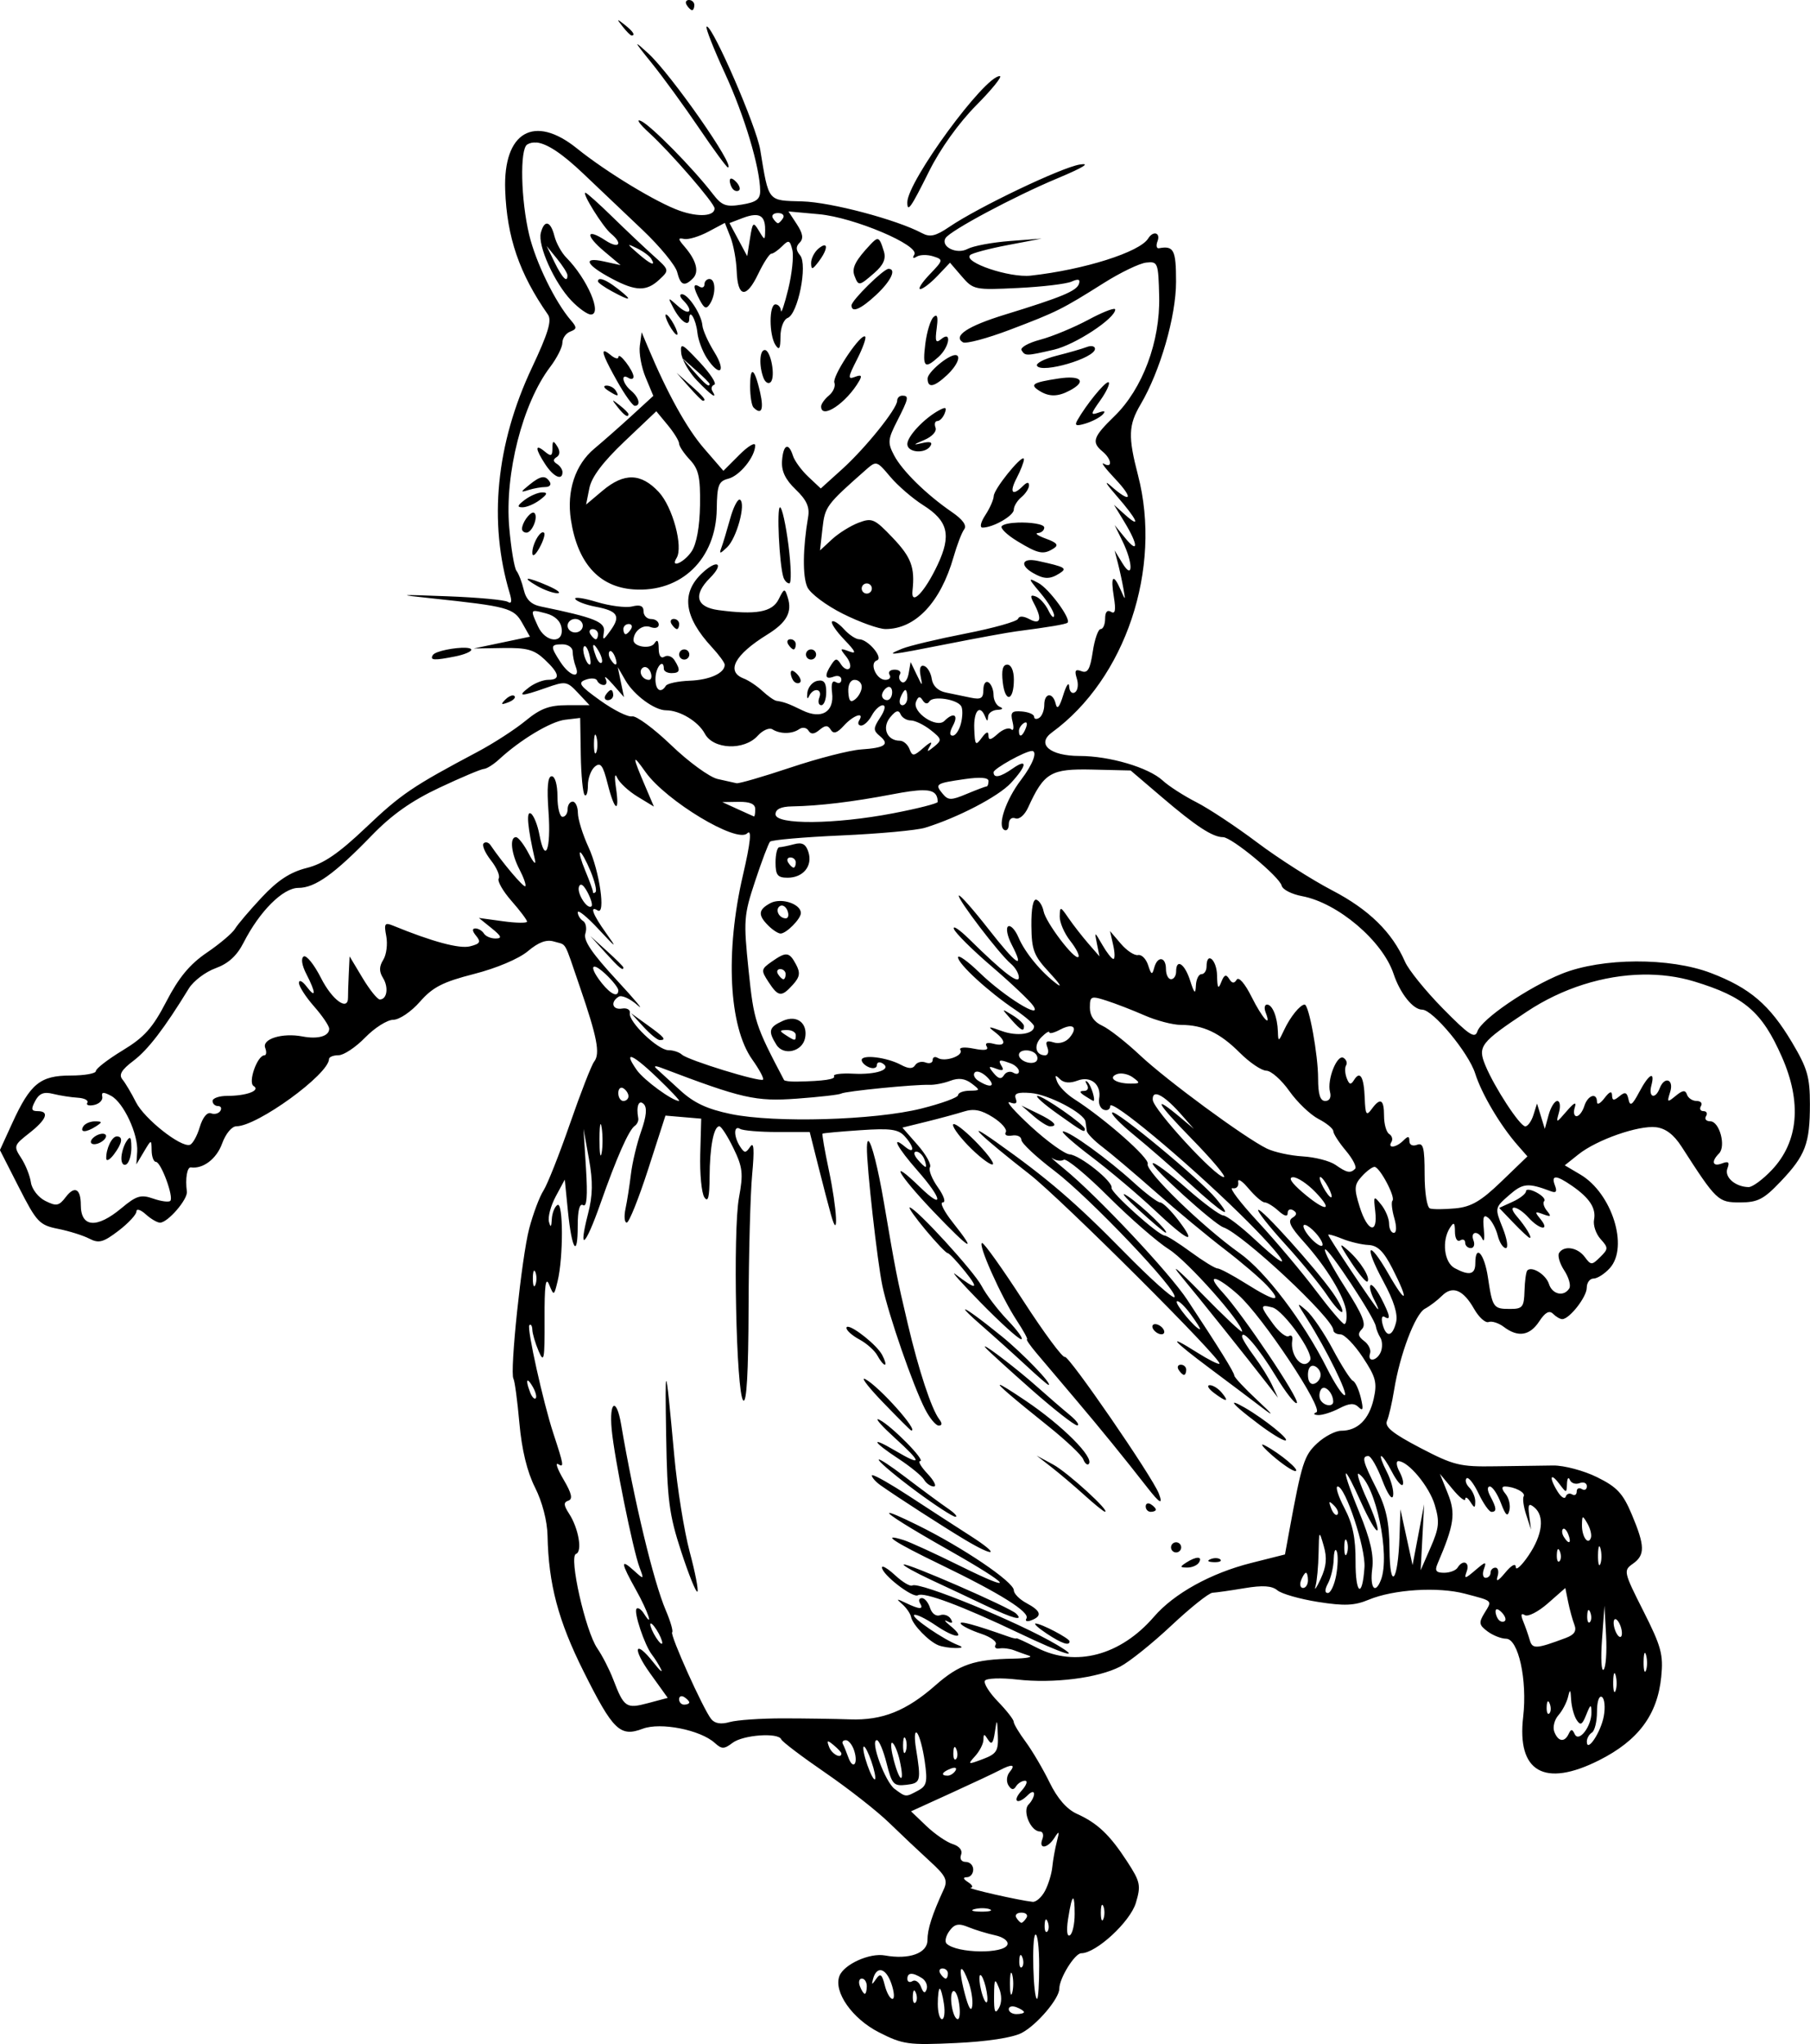 <?xml version="1.0" encoding="UTF-8" standalone="no"?>
<!-- Created with Inkscape (http://www.inkscape.org/) -->

<svg
   width="94.435mm"
   height="106.598mm"
   viewBox="0 0 94.435 106.598"
   version="1.1"
   id="svg7396"
   xml:space="preserve"
   inkscape:version="1.2 (dc2aedaf03, 2022-05-15)"
   sodipodi:docname="Cat in dress.svg"
   xmlns:inkscape="http://www.inkscape.org/namespaces/inkscape"
   xmlns:sodipodi="http://sodipodi.sourceforge.net/DTD/sodipodi-0.dtd"
   xmlns="http://www.w3.org/2000/svg"
   xmlns:svg="http://www.w3.org/2000/svg"
   xmlns:rdf="http://www.w3.org/1999/02/22-rdf-syntax-ns#"
   xmlns:cc="http://creativecommons.org/ns#"
   xmlns:dc="http://purl.org/dc/elements/1.1/"><title
     id="title7432">Cat in dress</title><sodipodi:namedview
     id="namedview7398"
     pagecolor="#ffffff"
     bordercolor="#666666"
     borderopacity="1.0"
     inkscape:showpageshadow="2"
     inkscape:pageopacity="0.0"
     inkscape:pagecheckerboard="0"
     inkscape:deskcolor="#d1d1d1"
     inkscape:document-units="mm"
     showgrid="false"
     inkscape:zoom="1.3411257"
     inkscape:cx="196.47674"
     inkscape:cy="176.34439"
     inkscape:window-width="1920"
     inkscape:window-height="991"
     inkscape:window-x="-9"
     inkscape:window-y="-9"
     inkscape:window-maximized="1"
     inkscape:current-layer="layer1" /><defs
     id="defs7393" /><g
     inkscape:label="Lager 1"
     inkscape:groupmode="layer"
     id="layer1"
     transform="translate(-2.52,-95.738)"><path
       id="path7412"
       style="fill:#000000;stroke-width:0.265"
       d="m 38.466,95.738 c -0.154,0 -0.207,0.119 -0.117,0.265 0.09,0.146 0.216,0.265 0.28,0.265 0.064,0 0.117,-0.119 0.117,-0.265 0,-0.146 -0.126,-0.265 -0.28,-0.265 z m -3.689,1.058 c -0.014,0.014 0.066,0.121 0.231,0.331 0.2,0.255 0.408,0.463 0.463,0.463 0.218,0 0.077,-0.217 -0.363,-0.563 -0.21,-0.165 -0.317,-0.245 -0.331,-0.231 z m 4.635,0.326 c -0.011,-0.003 -0.021,-0.001 -0.028,0.006 -0.062,0.062 0.368,1.155 0.955,2.427 1.017,2.202 1.834,4.921 1.842,6.136 0.003,0.441 -0.202,0.594 -0.959,0.717 -0.829,0.135 -1.039,0.057 -1.516,-0.561 -1.037,-1.345 -3.197,-3.54 -3.734,-3.795 -0.294,-0.14 -0.105,0.138 0.421,0.618 1.116,1.018 3.409,3.667 3.409,3.937 0,0.411 -0.841,0.467 -1.821,0.121 -1.205,-0.425 -3.829,-2.016 -5.363,-3.252 -2.23,-1.796 -3.847,-0.857 -3.74,2.172 0.087,2.462 0.737,4.356 2.23,6.497 0.213,0.306 0.013,0.969 -0.839,2.778 -1.87,3.969 -2.27,8.039 -1.158,11.745 0.131,0.437 0.099,0.58 -0.102,0.456 -0.161,-0.1 -1.579,-0.23 -3.151,-0.289 -2.606,-0.099 -2.679,-0.089 -0.832,0.106 3.985,0.421 4.299,0.506 4.737,1.281 l 0.407,0.721 -1.468,0.308 -1.468,0.308 1.519,-0.025 c 1.253,-0.021 1.636,0.084 2.183,0.598 0.785,0.737 0.841,1.06 0.185,1.06 -0.263,0 -0.71,0.175 -0.992,0.389 -0.652,0.493 -0.451,0.499 0.882,0.029 1.021,-0.36 1.091,-0.349 1.667,0.265 l 0.602,0.641 h -1.177 c -0.924,0 -1.389,0.175 -2.165,0.814 -0.544,0.448 -1.672,1.178 -2.508,1.621 -3.388,1.797 -3.977,2.197 -5.814,3.94 -1.44,1.366 -2.208,1.89 -3.1,2.115 -0.856,0.216 -1.506,0.641 -2.337,1.529 -0.633,0.677 -1.263,1.416 -1.398,1.643 -0.136,0.227 -0.797,0.785 -1.469,1.242 -0.889,0.604 -1.464,1.297 -2.109,2.541 -0.72,1.389 -1.149,1.869 -2.284,2.557 -0.768,0.466 -1.397,0.951 -1.397,1.078 0,0.128 -0.595,0.233 -1.323,0.233 -1.58,0 -2.098,0.423 -3.039,2.48 l -0.644,1.408 0.993,1.949 c 0.923,1.811 1.067,1.964 2.04,2.158 0.576,0.115 1.31,0.345 1.632,0.512 0.496,0.256 0.728,0.194 1.521,-0.411 0.515,-0.393 0.936,-0.846 0.936,-1.007 0,-0.161 0.218,-0.095 0.484,0.146 0.266,0.241 0.602,0.438 0.747,0.438 0.406,0 1.457,-1.219 1.401,-1.624 -0.092,-0.668 0.012,-1.287 0.211,-1.258 0.632,0.091 1.339,-0.447 1.625,-1.238 0.188,-0.52 0.509,-0.907 0.752,-0.907 1.085,0 4.812,-2.705 4.829,-3.506 0.002,-0.109 0.225,-0.198 0.496,-0.198 0.271,0 0.896,-0.416 1.389,-0.923 0.493,-0.508 1.153,-0.924 1.465,-0.926 0.317,-0.002 0.932,-0.417 1.391,-0.94 0.671,-0.764 1.193,-1.032 2.827,-1.45 1.173,-0.3 2.337,-0.793 2.807,-1.188 0.562,-0.473 0.972,-0.623 1.367,-0.502 0.684,0.21 0.484,-0.14 1.343,2.357 0.909,2.643 1.071,3.488 0.748,3.905 -0.14,0.181 -0.708,1.638 -1.263,3.239 -0.555,1.601 -1.178,3.171 -1.383,3.489 -0.206,0.318 -0.54,1.208 -0.743,1.978 -0.394,1.493 -1.024,7.503 -0.822,7.832 0.067,0.108 0.206,1.148 0.31,2.312 0.125,1.394 0.403,2.541 0.816,3.359 0.378,0.75 0.637,1.747 0.653,2.514 0.051,2.526 0.559,4.44 1.881,7.082 1.539,3.078 1.905,3.431 3.086,2.986 0.93,-0.351 3.004,0.058 3.759,0.741 0.364,0.329 0.486,0.329 0.929,-0.007 0.55,-0.416 2.395,-0.547 2.539,-0.18 0.049,0.123 1.078,0.903 2.288,1.733 1.21,0.83 2.715,2.009 3.344,2.621 0.63,0.611 1.587,1.514 2.126,2.006 0.826,0.752 0.94,0.983 0.723,1.455 -0.613,1.334 -0.853,2.081 -0.853,2.657 0,0.683 -0.957,1.026 -2.223,0.797 -0.793,-0.144 -2.136,0.463 -2.369,1.071 -0.317,0.827 0.664,2.227 2.061,2.939 v -5.2e-4 c 1.243,0.634 1.532,0.674 4.005,0.559 1.643,-0.076 2.962,-0.278 3.44,-0.526 0.791,-0.411 1.965,-1.79 1.965,-2.308 0,-0.545 0.808,-1.849 1.146,-1.849 0.774,0 2.553,-1.64 2.848,-2.626 0.274,-0.914 0.235,-1.098 -0.458,-2.163 -0.906,-1.392 -1.543,-1.996 -2.619,-2.482 -0.527,-0.238 -1.017,-0.8 -1.426,-1.639 -0.343,-0.702 -0.905,-1.656 -1.248,-2.119 -0.343,-0.463 -0.624,-0.934 -0.624,-1.046 0,-0.112 -0.37,-0.586 -0.823,-1.053 -0.453,-0.467 -0.757,-0.956 -0.677,-1.086 0.081,-0.13 0.838,-0.157 1.683,-0.06 1.885,0.217 4.217,-0.077 5.377,-0.677 0.478,-0.247 1.679,-1.211 2.671,-2.142 0.991,-0.931 1.956,-1.699 2.144,-1.708 0.188,-0.009 0.936,-0.115 1.664,-0.237 0.955,-0.16 1.433,-0.129 1.72,0.111 0.218,0.183 1.171,0.455 2.117,0.605 1.378,0.218 1.904,0.195 2.646,-0.114 1.299,-0.541 3.62,-0.686 5.027,-0.314 1.484,0.392 1.427,0.334 1.011,1.014 -0.304,0.498 -0.283,0.62 0.164,0.952 0.282,0.209 0.717,0.381 0.966,0.381 0.642,0 1.116,2.162 0.893,4.071 -0.336,2.876 1.106,3.703 3.957,2.27 2.048,-1.029 3.049,-2.372 3.246,-4.353 0.116,-1.164 0.002,-1.583 -0.932,-3.431 -1.029,-2.036 -1.047,-2.117 -0.554,-2.462 0.65,-0.456 0.642,-0.929 -0.048,-2.571 -0.464,-1.104 -0.77,-1.433 -1.813,-1.948 -0.69,-0.341 -1.719,-0.615 -2.286,-0.61 -0.567,0.005 -1.932,0.024 -3.034,0.042 -1.834,0.03 -2.163,-0.05 -3.911,-0.963 -1.445,-0.755 -1.865,-1.097 -1.73,-1.408 0.098,-0.226 0.264,-0.946 0.37,-1.601 0.301,-1.866 1.1,-3.974 1.609,-4.246 0.255,-0.136 0.654,-0.439 0.888,-0.673 0.547,-0.547 1.109,-0.319 1.677,0.682 0.249,0.439 0.591,0.747 0.759,0.684 0.168,-0.063 0.525,0.052 0.794,0.256 0.737,0.558 1.353,0.462 1.845,-0.288 0.309,-0.472 0.526,-0.591 0.72,-0.397 0.153,0.153 0.369,0.279 0.48,0.279 0.376,0 1.28,-1.156 1.28,-1.638 0,-0.264 0.16,-0.479 0.356,-0.479 0.196,0 0.577,-0.244 0.847,-0.543 0.997,-1.101 0.113,-3.906 -1.537,-4.881 l -0.814,-0.481 0.716,-0.571 c 0.955,-0.762 3.127,-1.522 4.043,-1.416 0.502,0.058 0.93,0.383 1.335,1.012 1.825,2.835 1.905,2.91 3.051,2.91 0.923,0 1.234,-0.16 2.117,-1.088 1.298,-1.364 1.529,-1.974 1.529,-4.038 0,-1.419 -0.132,-1.873 -0.936,-3.224 -1.165,-1.956 -2.19,-2.833 -4.223,-3.611 -2.147,-0.822 -5.684,-0.806 -7.778,0.034 -1.766,0.709 -4.205,2.372 -4.413,3.01 -0.128,0.393 -0.44,0.186 -1.796,-1.191 -0.902,-0.916 -1.793,-2.016 -1.979,-2.443 -0.67,-1.537 -1.882,-2.724 -3.804,-3.725 -1.059,-0.551 -2.818,-1.674 -3.909,-2.495 -1.091,-0.821 -2.52,-1.767 -3.175,-2.101 -0.655,-0.334 -1.444,-0.842 -1.754,-1.129 -0.737,-0.681 -2.772,-1.282 -4.341,-1.282 -1.542,0 -2.269,-0.622 -1.436,-1.229 3.835,-2.794 5.757,-8.539 4.488,-13.413 -0.523,-2.009 -0.501,-2.613 0.134,-3.69 1.024,-1.736 1.851,-4.595 1.851,-6.402 0,-1.661 -0.115,-1.887 -0.892,-1.745 -0.127,0.023 -0.161,-0.141 -0.075,-0.365 0.172,-0.449 -0.227,-0.566 -0.488,-0.143 -0.439,0.71 -3.34,1.628 -6.122,1.936 -1.117,0.124 -3.542,-0.696 -3.167,-1.071 0.1,-0.1 0.981,-0.335 1.958,-0.521 l 1.775,-0.339 -1.666,0.127 c -0.916,0.07 -1.906,0.255 -2.2,0.412 -0.57,0.305 -1.425,-0.118 -1.147,-0.568 0.239,-0.386 3.576,-2.169 5.806,-3.101 1.375,-0.575 1.792,-0.831 1.191,-0.732 -0.975,0.161 -5.289,2.222 -6.808,3.254 -0.707,0.48 -1.002,0.547 -1.416,0.326 -1.317,-0.705 -4.752,-1.616 -6.248,-1.658 -1.834,-0.051 -1.741,0.063 -2.197,-2.695 -0.202,-1.221 -2.418,-6.32 -2.773,-6.421 z m -3.636,0.922 c -0.031,0.015 0.213,0.325 0.759,1.001 0.588,0.728 1.693,2.246 2.456,3.373 0.763,1.128 1.441,2.051 1.506,2.051 0.432,0 -2.967,-4.863 -4.162,-5.953 -0.345,-0.315 -0.536,-0.483 -0.56,-0.472 z m 18.905,1.662 c -0.798,0 -4.823,5.495 -4.823,6.586 0,0.555 0.186,0.289 1.138,-1.625 0.582,-1.17 1.542,-2.511 2.461,-3.44 0.829,-0.837 1.38,-1.521 1.224,-1.521 z m -24.17,3.463 c 0.557,0.056 1.346,0.584 2.436,1.619 0.811,0.77 2.211,2.099 3.11,2.954 0.899,0.855 1.706,1.837 1.793,2.183 0.175,0.696 0.376,0.777 0.821,0.332 0.339,-0.339 0.183,-0.938 -0.428,-1.648 -0.36,-0.417 -0.363,-0.478 -0.026,-0.409 0.218,0.044 0.784,-0.126 1.259,-0.379 l 0.863,-0.459 0.29,0.736 c 0.159,0.405 0.306,1.202 0.327,1.772 0.051,1.391 0.497,1.457 1.117,0.165 0.28,-0.584 0.59,-1.063 0.688,-1.065 0.099,-0.002 0.354,-0.178 0.568,-0.392 0.342,-0.342 0.406,-0.319 0.531,0.198 0.078,0.323 -0.019,1.242 -0.215,2.043 -0.196,0.8 -0.367,1.306 -0.379,1.124 -0.012,-0.182 -0.142,-0.331 -0.287,-0.331 -0.338,0 -0.338,1.594 0,2.117 0.196,0.303 0.258,0.199 0.261,-0.435 0.002,-0.466 0.167,-0.894 0.375,-0.974 0.54,-0.207 1.052,-2.782 0.65,-3.266 -0.225,-0.271 -0.231,-0.455 -0.022,-0.664 0.209,-0.209 0.168,-0.474 -0.148,-0.957 l -0.438,-0.668 1.593,0.145 c 1.824,0.165 5.272,1.625 4.974,2.106 -0.112,0.181 -0.063,0.222 0.125,0.106 0.169,-0.105 0.556,-0.112 0.859,-0.015 0.537,0.17 0.532,0.195 -0.184,0.943 -0.405,0.422 -0.624,0.767 -0.488,0.764 0.136,-0.003 0.54,-0.313 0.898,-0.69 l 0.651,-0.686 0.616,0.716 c 0.598,0.696 0.681,0.713 2.921,0.604 1.268,-0.061 2.53,-0.211 2.804,-0.333 0.359,-0.159 0.467,-0.125 0.386,0.12 -0.123,0.369 -0.904,0.694 -3.855,1.6 -1.942,0.596 -2.732,1.115 -2.2,1.444 0.154,0.095 1.261,-0.2 2.46,-0.655 2.45,-0.93 2.705,-1.058 4.904,-2.443 0.863,-0.544 1.853,-1.02 2.201,-1.058 0.609,-0.067 0.634,-0.002 0.677,1.769 0.056,2.349 -0.868,4.818 -2.339,6.246 -1.115,1.082 -1.204,1.349 -0.615,1.838 0.479,0.398 0.532,0.901 0.066,0.637 -0.182,-0.103 0.08,0.247 0.581,0.778 1.001,1.06 0.843,1.319 -0.226,0.371 -0.369,-0.327 -0.228,-0.089 0.314,0.53 1.079,1.233 1.31,1.762 0.422,0.966 l -0.562,-0.504 0.562,0.926 c 0.712,1.175 0.719,1.662 0.012,0.794 l -0.539,-0.661 0.413,0.846 c 0.562,1.152 0.553,2.061 -0.01,1.138 l -0.404,-0.661 0.171,0.661 c 0.094,0.364 0.223,0.959 0.287,1.323 0.114,0.644 0.11,0.646 -0.145,0.066 -0.386,-0.878 -0.531,-0.725 -0.353,0.372 0.113,0.695 0.071,0.914 -0.149,0.778 -0.194,-0.12 -0.306,0.011 -0.306,0.356 0,0.3 -0.105,0.545 -0.234,0.545 -0.129,0 -0.314,0.529 -0.411,1.177 -0.138,0.92 -0.267,1.142 -0.59,1.018 -0.32,-0.123 -0.374,-0.035 -0.24,0.389 0.095,0.301 0.05,0.624 -0.102,0.717 -0.151,0.094 -0.286,-0.045 -0.299,-0.309 -0.013,-0.263 -0.152,-0.062 -0.309,0.448 -0.194,0.631 -0.319,0.779 -0.392,0.463 -0.146,-0.627 -0.598,-0.589 -0.598,0.05 0,0.282 -0.119,0.587 -0.265,0.677 -0.146,0.09 -0.265,0.064 -0.265,-0.059 0,-0.122 -0.286,-0.246 -0.635,-0.275 -0.534,-0.044 -0.612,0.042 -0.49,0.537 0.08,0.325 0.048,0.501 -0.071,0.391 -0.119,-0.109 -0.434,-10e-4 -0.701,0.24 -0.365,0.331 -0.485,0.351 -0.485,0.082 v -5.2e-4 c 0,-0.235 -0.119,-0.192 -0.352,0.127 -0.319,0.436 -0.356,0.39 -0.389,-0.479 -0.035,-0.933 0.296,-1.3 0.566,-0.63 0.107,0.265 0.138,0.265 0.155,0 0.011,-0.182 0.229,-0.34 0.484,-0.352 0.277,-0.013 0.33,-0.074 0.132,-0.154 -0.182,-0.073 -0.331,-0.355 -0.331,-0.625 0,-0.27 -0.119,-0.565 -0.265,-0.655 -0.146,-0.09 -0.265,0.084 -0.265,0.386 0,0.447 -0.124,0.524 -0.661,0.413 -0.364,-0.075 -0.951,-0.197 -1.304,-0.27 -0.403,-0.083 -0.675,-0.347 -0.728,-0.707 -0.046,-0.316 -0.224,-0.62 -0.394,-0.676 -0.197,-0.065 -0.267,0.12 -0.191,0.508 0.113,0.581 0.103,0.578 -0.199,-0.051 l -0.318,-0.661 -0.105,0.599 c -0.058,0.33 -0.218,0.529 -0.356,0.444 -0.137,-0.085 -0.181,-0.265 -0.098,-0.4 0.084,-0.135 -0.04,-0.246 -0.276,-0.246 -0.235,0 -0.354,0.119 -0.265,0.265 0.09,0.146 -0.009,0.265 -0.221,0.265 -0.471,0 -0.851,-0.877 -0.44,-1.014 0.363,-0.121 -0.463,-1.102 -0.927,-1.102 -0.173,0 -0.531,-0.239 -0.795,-0.531 -0.264,-0.292 -0.542,-0.469 -0.617,-0.394 -0.075,0.075 0.212,0.5 0.638,0.945 0.605,0.632 0.658,0.765 0.245,0.609 -0.472,-0.178 -0.489,-0.151 -0.16,0.254 0.203,0.249 0.285,0.536 0.184,0.638 -0.101,0.101 -0.297,0.009 -0.435,-0.205 -0.22,-0.341 -0.282,-0.34 -0.511,0.008 -0.375,0.571 -0.328,0.8 0.128,0.625 0.218,-0.084 0.397,-0.014 0.397,0.156 0,0.17 -0.129,0.228 -0.287,0.131 -0.187,-0.116 -0.256,0.077 -0.198,0.55 0.123,1.006 -0.549,1.408 -1.544,0.924 -0.744,-0.362 -0.95,-0.437 -1.36,-0.5 -0.118,-0.018 -0.446,-0.248 -0.728,-0.51 -0.282,-0.262 -0.722,-0.556 -0.976,-0.653 -0.947,-0.362 -0.479,-1.237 1.224,-2.29 1.016,-0.628 1.315,-1.169 1.07,-1.939 -0.157,-0.494 -0.182,-0.489 -0.477,0.103 -0.333,0.668 -1.188,0.819 -3.14,0.558 -1.16,-0.156 -1.327,-0.789 -0.441,-1.675 0.766,-0.766 0.39,-1.002 -0.406,-0.255 -1.117,1.049 -0.952,2.29 0.515,3.873 0.364,0.393 0.662,0.801 0.662,0.908 0,0.435 -0.781,0.791 -1.825,0.831 -0.61,0.024 -1.17,0.143 -1.245,0.264 -0.276,0.447 -0.578,0.202 -0.541,-0.44 0.034,-0.587 0.435,-0.994 0.435,-0.441 0,0.121 0.179,0.221 0.397,0.221 0.452,0 0.488,-0.153 0.158,-0.673 -0.127,-0.201 -0.363,-0.283 -0.525,-0.183 -0.183,0.113 -0.296,-0.049 -0.299,-0.429 -0.003,-0.417 -0.072,-0.503 -0.219,-0.271 -0.206,0.325 -1.104,0.186 -1.096,-0.169 0.011,-0.464 0.484,-0.831 0.877,-0.68 0.249,0.096 0.442,0.041 0.442,-0.123 0,-0.161 -0.179,-0.292 -0.397,-0.292 -0.218,0 -0.397,-0.181 -0.397,-0.402 0,-0.284 -0.175,-0.359 -0.595,-0.255 -0.327,0.081 -1.161,-0.024 -1.852,-0.234 -0.691,-0.209 -1.193,-0.278 -1.115,-0.152 0.078,0.126 0.555,0.306 1.061,0.401 1.154,0.216 1.323,0.484 0.779,1.237 -0.39,0.54 -0.422,0.547 -0.346,0.075 0.084,-0.519 -0.482,-0.746 -3.286,-1.323 -0.511,-0.105 -0.774,-0.361 -0.896,-0.872 -0.095,-0.398 -0.266,-0.843 -0.379,-0.988 -0.113,-0.146 -0.284,-1.167 -0.379,-2.269 -0.242,-2.79 0.697,-6.468 2.135,-8.363 0.352,-0.463 0.639,-1.032 0.639,-1.265 0,-0.233 0.184,-0.494 0.408,-0.58 0.352,-0.135 0.357,-0.216 0.037,-0.587 -0.825,-0.956 -1.834,-3.022 -2.178,-4.461 -0.436,-1.824 -0.494,-4.468 -0.104,-4.709 0.137,-0.085 0.297,-0.118 0.483,-0.1 z m 10.171,1.883 c -0.055,-0.007 -0.085,0.031 -0.085,0.114 0,0.15 0.08,0.353 0.177,0.45 0.097,0.097 0.237,0.115 0.313,0.04 0.075,-0.075 -0.004,-0.278 -0.176,-0.45 -0.095,-0.095 -0.173,-0.146 -0.228,-0.153 z m -7.618,0.739 c -0.2,0 0.913,1.783 1.329,2.128 0.65,0.539 0.423,0.821 -0.287,0.356 -1.009,-0.661 -1.061,-0.27 -0.074,0.56 l 0.866,0.729 -0.888,-0.195 c -1.129,-0.248 -0.911,0.191 0.452,0.911 1.238,0.654 1.79,0.663 2.457,0.041 0.533,-0.496 0.532,-0.499 -0.315,-1.257 -0.466,-0.418 -1.426,-1.325 -2.133,-2.016 -0.707,-0.691 -1.34,-1.257 -1.407,-1.257 z m 10.046,1.058 c 0.235,0 0.354,0.119 0.265,0.265 -0.09,0.146 -0.209,0.265 -0.265,0.265 -0.056,0 -0.175,-0.119 -0.265,-0.265 -0.09,-0.146 0.029,-0.265 0.265,-0.265 z m -1.242,0.108 c 0.054,-0.003 0.103,-0.002 0.148,0.004 0.303,0.04 0.431,0.287 0.425,0.764 -0.008,0.569 -0.014,0.569 -0.326,0.05 -0.294,-0.489 -0.329,-0.46 -0.464,0.397 l -0.146,0.926 -0.463,-0.863 -0.463,-0.863 0.692,-0.264 c 0.238,-0.09 0.435,-0.142 0.596,-0.151 z m -10.782,0.446 c -0.13,-0.03 -0.257,0.127 -0.349,0.479 -0.172,0.657 0.706,2.605 1.59,3.531 0.382,0.4 0.841,0.728 1.018,0.728 0.618,0 -0.183,-1.863 -1.275,-2.965 -0.251,-0.253 -0.532,-0.762 -0.624,-1.129 -0.099,-0.396 -0.231,-0.613 -0.361,-0.643 z m 17.192,0.807 c -0.08,0.015 -0.18,0.106 -0.327,0.261 -0.799,0.846 -1.005,1.245 -0.849,1.651 0.21,0.548 0.238,0.544 1.035,-0.148 0.473,-0.412 0.618,-0.736 0.499,-1.124 -0.145,-0.473 -0.224,-0.664 -0.358,-0.639 z m -12.909,0.307 c 0.049,0.009 0.178,0.07 0.384,0.17 0.319,0.155 0.654,0.399 0.743,0.544 0.26,0.421 -0.025,0.306 -0.699,-0.281 -0.296,-0.258 -0.444,-0.39 -0.45,-0.424 -0.001,-0.009 0.006,-0.011 0.022,-0.008 z m 10.145,0.017 c -0.064,0.009 -0.16,0.061 -0.287,0.166 -0.218,0.181 -0.393,0.523 -0.388,0.76 h -5.17e-4 c 0.007,0.362 0.071,0.348 0.397,-0.083 0.38,-0.502 0.471,-0.869 0.279,-0.843 z m -14.474,0.034 0.539,0.661 c 0.297,0.364 0.542,0.751 0.545,0.86 0.013,0.433 -0.266,0.156 -0.665,-0.661 z m 17.838,1.191 c -0.262,0 -1.931,1.646 -1.931,1.904 0,0.411 0.482,0.205 1.295,-0.555 0.766,-0.716 1.065,-1.349 0.636,-1.349 z m -9.339,0.529 c -0.146,0 -0.265,0.126 -0.265,0.28 0,0.154 -0.119,0.207 -0.265,0.117 -0.345,-0.213 -0.335,0.035 0.028,0.715 0.235,0.439 0.339,0.475 0.526,0.181 0.316,-0.498 0.3,-1.292 -0.025,-1.292 z m -5.726,0.005 c -0.062,0.008 -0.095,0.047 -0.095,0.119 0,0.068 0.327,0.301 0.728,0.518 0.999,0.542 1.117,0.502 0.331,-0.113 -0.4,-0.313 -0.713,-0.493 -0.892,-0.521 -0.027,-0.004 -0.051,-0.005 -0.071,-0.003 z m 4.287,0.789 c -0.14,0 -0.111,0.143 0.064,0.318 0.56,0.56 0.339,0.842 -0.25,0.319 -0.564,-0.501 -0.565,-0.5 -0.263,0.076 0.369,0.704 0.83,1.027 0.83,0.581 0,-0.579 0.35,0.007 0.425,0.712 0.04,0.376 0.261,0.972 0.491,1.323 0.673,1.027 1.038,0.734 0.391,-0.313 -0.323,-0.523 -0.603,-1.148 -0.622,-1.389 -0.044,-0.567 -0.739,-1.628 -1.067,-1.628 z m 22.577,0.769 c -0.13,-0.029 -0.692,0.198 -1.361,0.557 -0.764,0.41 -1.898,0.881 -2.521,1.045 -0.623,0.165 -1.062,0.413 -0.977,0.551 0.19,0.307 0.231,0.306 1.688,-0.029 1.103,-0.254 3.199,-1.628 3.199,-2.096 0,-0.015 -0.01,-0.024 -0.028,-0.028 z m -23.406,0.289 c -0.073,0 -0.005,0.238 0.151,0.529 0.156,0.291 0.343,0.529 0.415,0.529 0.073,0 0.005,-0.238 -0.151,-0.529 -0.156,-0.291 -0.343,-0.529 -0.415,-0.529 z m 14.074,0.062 c -0.032,7.3e-4 -0.072,0.025 -0.122,0.072 -0.156,0.147 -0.347,0.772 -0.425,1.389 -0.154,1.228 -0.037,1.345 0.693,0.685 0.571,-0.517 0.698,-1.392 0.134,-0.924 -0.281,0.233 -0.327,0.123 -0.234,-0.563 0.061,-0.451 0.049,-0.661 -0.045,-0.659 z m -15.347,0.864 -0.096,0.701 c -0.053,0.385 0.084,1.131 0.304,1.658 l 0.4,0.959 -1.113,1.02 c -0.612,0.561 -1.497,1.34 -1.965,1.732 -0.999,0.834 -1.451,2.209 -1.222,3.71 0.345,2.255 1.467,3.504 3.264,3.63 2.492,0.175 4.31,-1.581 4.346,-4.2 0.017,-1.238 0.096,-1.444 0.601,-1.572 0.6,-0.152 1.403,-1.147 1.403,-1.737 0,-0.184 -0.373,0.038 -0.829,0.495 l -0.829,0.83 -1.01,-1.167 c -0.897,-1.036 -1.908,-2.86 -2.92,-5.265 z m 11.607,0.215 c -0.342,0.076 -1.674,2.099 -1.552,2.415 0.069,0.18 -0.058,0.48 -0.283,0.667 -0.225,0.187 -0.409,0.444 -0.409,0.572 0,0.708 1.33,-0.184 1.989,-1.334 0.16,-0.279 0.102,-0.332 -0.226,-0.206 -0.382,0.147 -0.368,0.025 0.107,-0.906 0.302,-0.592 0.496,-1.13 0.43,-1.195 -0.013,-0.013 -0.032,-0.017 -0.055,-0.012 z m 11.886,0.51 c -0.032,-0.004 -0.068,-0.003 -0.106,0.002 -0.052,0.007 -0.108,0.021 -0.167,0.044 -0.237,0.091 -0.95,0.296 -1.584,0.456 -0.634,0.16 -1.088,0.396 -1.008,0.525 0.254,0.411 3.023,-0.401 3.023,-0.886 0,-0.081 -0.061,-0.129 -0.157,-0.141 z m -21.352,0.006 c -0.017,-0.004 -0.031,-0.003 -0.043,0.002 -0.056,0.024 -0.055,0.152 -0.033,0.366 0.008,0.077 0.038,0.172 0.076,0.272 l 0.673,0.593 c 0.4,0.353 0.728,0.681 0.728,0.728 0,0.207 -0.214,0.038 -0.813,-0.642 l -0.582,-0.659 c 0.136,0.35 0.424,0.799 0.741,1.129 0.746,0.779 1.09,1.013 0.801,0.545 -0.082,-0.133 -0.037,-0.282 0.101,-0.331 0.138,-0.049 -0.209,-0.58 -0.77,-1.18 -0.503,-0.537 -0.759,-0.795 -0.877,-0.824 z m 0.006,0.66 c -0.003,-0.007 -0.002,-0.013 -0.005,-0.02 l -0.055,-0.048 z m 4.275,-0.465 c -0.272,0 -0.309,0.819 -0.067,1.452 0.092,0.24 0.262,0.339 0.377,0.22 0.264,-0.273 0.004,-1.672 -0.31,-1.672 z m -8.347,0.067 c -0.181,-0.03 0.024,0.452 0.639,1.547 0.4,0.713 0.817,1.296 0.926,1.296 0.333,4.6e-4 0.222,-0.445 -0.198,-0.794 -0.44,-0.365 -0.551,-0.92 -0.132,-0.661 0.146,0.09 0.265,0.06 0.265,-0.066 0,-0.308 -0.774,-1.32 -0.785,-1.026 -0.005,0.127 -0.187,0.083 -0.406,-0.099 -0.145,-0.12 -0.248,-0.187 -0.308,-0.197 z m 18.29,0.197 c -0.381,0 -1.446,0.899 -1.446,1.221 0,0.514 0.333,0.456 1.009,-0.173 0.538,-0.501 0.766,-1.048 0.437,-1.048 z m -10.587,0.885 c -0.074,0.014 -0.119,0.26 -0.119,0.747 0,0.509 0.08,1.005 0.177,1.102 0.412,0.412 0.547,0.114 0.348,-0.77 -0.165,-0.73 -0.31,-1.096 -0.406,-1.078 z m -3.955,0.041 0.642,0.728 c 0.353,0.4 0.68,0.728 0.728,0.728 0.208,0 0.038,-0.214 -0.642,-0.814 z m 20.634,0.251 c -0.183,-0.012 -0.426,0.002 -0.724,0.048 -1.338,0.205 -1.501,0.311 -0.984,0.638 0.509,0.322 0.969,0.317 1.597,-0.02 0.672,-0.36 0.661,-0.63 0.111,-0.666 z m 1.878,0.239 c -0.215,0.037 -1.14,1.171 -1.604,1.986 -0.158,0.278 -0.062,0.316 0.424,0.169 0.346,-0.105 0.747,-0.314 0.893,-0.465 0.18,-0.187 0.112,-0.22 -0.215,-0.104 -0.426,0.15 -0.415,0.078 0.095,-0.638 0.316,-0.444 0.514,-0.868 0.44,-0.942 -0.008,-0.008 -0.019,-0.01 -0.033,-0.007 z m -26.166,0.176 c -0.189,0.002 -0.157,0.106 0.082,0.26 0.508,0.328 0.6,0.328 0.397,0 -0.09,-0.146 -0.305,-0.262 -0.479,-0.26 z m 15.427,0.525 c -0.146,0 -0.265,0.118 -0.265,0.263 0,0.415 -1.65,2.467 -2.871,3.57 l -1.115,1.007 -0.649,-0.61 c -0.357,-0.335 -0.718,-0.829 -0.803,-1.097 -0.229,-0.723 -0.509,-0.59 -0.569,0.271 -0.037,0.533 0.174,0.974 0.714,1.491 0.567,0.543 0.735,0.914 0.648,1.425 -0.28,1.638 -0.297,3.105 -0.042,3.664 0.152,0.333 0.982,0.955 1.861,1.394 0.873,0.436 1.871,0.793 2.219,0.793 1.563,0 2.87,-1.385 3.551,-3.764 0.178,-0.622 0.426,-1.268 0.552,-1.436 0.151,-0.2 -0.07,-0.51 -0.642,-0.902 -1.327,-0.91 -2.593,-2.152 -3.016,-2.959 -0.343,-0.654 -0.328,-0.83 0.155,-1.776 0.61,-1.196 0.638,-1.335 0.271,-1.335 z m -15.081,0.265 c -0.014,0.014 0.066,0.121 0.231,0.331 0.346,0.441 0.563,0.581 0.563,0.363 0,-0.055 -0.208,-0.263 -0.463,-0.463 -0.21,-0.165 -0.317,-0.245 -0.331,-0.231 z m 17.324,0.388 c -0.046,-0.024 -0.152,0.017 -0.33,0.114 -0.777,0.424 -1.648,1.352 -1.648,1.758 0,0.451 0.942,0.524 1.208,0.093 0.121,-0.196 -0.026,-0.243 -0.448,-0.142 -0.485,0.116 -0.46,0.08 0.107,-0.158 0.425,-0.178 0.68,-0.454 0.604,-0.652 -0.072,-0.189 -0.029,-0.343 0.097,-0.343 0.125,0 0.297,-0.181 0.382,-0.403 0.06,-0.157 0.074,-0.244 0.028,-0.268 z m -15.075,0.16 0.594,0.718 c 0.327,0.395 0.595,0.83 0.595,0.966 7.2e-4,0.136 0.253,0.515 0.56,0.842 0.461,0.491 0.554,0.904 0.532,2.375 -0.017,1.113 -0.179,2.012 -0.433,2.399 -0.382,0.583 -1.141,0.923 -0.79,0.353 0.359,-0.581 -0.204,-2.666 -0.931,-3.444 -0.926,-0.991 -1.807,-1.011 -2.931,-0.066 l -0.859,0.723 0.171,-0.856 c 0.116,-0.582 0.703,-1.362 1.831,-2.434 z m -5.37,1.606 c -0.037,0.015 -0.049,0.122 -0.05,0.327 -0.003,0.41 -0.072,0.439 -0.401,0.166 -0.518,-0.43 -0.505,-0.146 0.03,0.671 0.43,0.656 0.896,0.866 0.896,0.404 0,-0.137 -0.131,-0.33 -0.292,-0.43 -0.203,-0.125 -0.207,-0.234 -0.014,-0.353 0.178,-0.11 0.19,-0.313 0.032,-0.562 -0.102,-0.161 -0.164,-0.237 -0.201,-0.221 z m 24.533,0.854 c -0.17,-0.104 -1.546,1.594 -1.558,1.963 -0.006,0.187 -0.203,0.634 -0.438,0.992 -0.244,0.372 -0.306,0.652 -0.145,0.652 0.552,0 1.63,-0.619 1.63,-0.936 0,-0.177 0.179,-0.47 0.397,-0.652 0.218,-0.181 0.397,-0.458 0.397,-0.614 0,-0.186 -0.11,-0.174 -0.317,0.033 -0.554,0.554 -0.723,0.343 -0.33,-0.41 0.209,-0.4 0.38,-0.842 0.381,-0.982 1.53e-4,-0.024 -0.006,-0.039 -0.017,-0.046 z m -7.699,0.27 c 0.174,0.016 0.355,0.225 0.741,0.684 0.394,0.468 1.169,1.137 1.724,1.487 1.295,0.818 1.475,1.559 0.751,3.099 -0.672,1.43 -1.404,2.188 -1.314,1.362 0.133,-1.221 -0.063,-1.746 -1.029,-2.761 -0.949,-0.997 -1.08,-1.055 -1.786,-0.787 -0.419,0.159 -1.043,0.548 -1.386,0.866 l -0.624,0.578 0.129,-1.149 c 0.128,-1.138 0.2,-1.235 2.258,-3.05 0.208,-0.183 0.34,-0.297 0.461,-0.323 0.025,-0.006 0.05,-0.007 0.075,-0.005 z m -17.419,0.713 c -0.166,0.024 -0.377,0.154 -0.675,0.397 -0.47,0.383 -0.472,0.405 -0.029,0.265 0.267,-0.085 0.66,-0.154 0.875,-0.154 0.215,0 0.317,-0.119 0.227,-0.265 -0.114,-0.184 -0.233,-0.267 -0.398,-0.243 z m 0.002,0.789 c -0.218,0 -0.628,0.175 -0.911,0.389 -0.388,0.293 -0.416,0.388 -0.116,0.388 0.218,0 0.628,-0.174 0.91,-0.388 0.388,-0.293 0.417,-0.389 0.117,-0.389 z m 10.274,0.379 c -0.123,0.047 -0.32,0.457 -0.469,0.996 -0.171,0.617 -0.377,1.299 -0.459,1.518 -0.123,0.328 -0.072,0.323 0.299,-0.029 0.503,-0.478 0.995,-2.286 0.676,-2.483 -0.014,-0.009 -0.03,-0.009 -0.048,-0.003 z m 2.134,0.397 c -0.18,0 -0.039,2.955 0.173,3.638 0.056,0.182 0.197,0.331 0.312,0.331 0.115,0 0.095,-0.893 -0.044,-1.984 -0.139,-1.091 -0.338,-1.984 -0.441,-1.984 z m -12.885,0.276 c -0.197,0.019 -0.571,0.531 -0.577,0.848 -0.002,0.109 0.103,0.198 0.233,0.198 0.293,0 0.625,-0.814 0.417,-1.022 -0.019,-0.019 -0.044,-0.027 -0.072,-0.024 z m 25.284,0.523 c -0.381,0.014 -0.719,0.072 -0.827,0.18 -0.102,0.102 0.265,0.459 0.816,0.793 1.097,0.664 1.352,0.714 1.891,0.372 0.271,-0.171 0.171,-0.297 -0.397,-0.504 -0.417,-0.152 -0.609,-0.285 -0.427,-0.297 0.182,-0.011 0.331,-0.14 0.331,-0.286 0,-0.186 -0.752,-0.283 -1.387,-0.259 z m -24.788,0.506 c -0.203,0.032 -0.54,0.662 -0.534,1.075 0.003,0.23 0.159,0.119 0.372,-0.264 0.201,-0.364 0.31,-0.717 0.241,-0.786 -0.022,-0.022 -0.049,-0.03 -0.078,-0.025 z M 56.398,124.95 c -0.567,-0.04 -0.615,0.301 0.01,0.665 0.579,0.337 0.887,0.344 1.382,0.032 0.434,-0.275 0.325,-0.339 -1.117,-0.655 -0.102,-0.022 -0.193,-0.036 -0.274,-0.041 z m -26.317,0.974 c -0.108,0.002 0.032,0.127 0.464,0.374 0.364,0.208 0.84,0.378 1.058,0.377 0.218,-5.4e-4 -0.003,-0.175 -0.493,-0.388 -0.563,-0.245 -0.921,-0.365 -1.029,-0.363 z m 26.233,0.048 c -0.075,0.008 0.084,0.209 0.5,0.703 0.395,0.47 0.711,0.994 0.701,1.164 -0.01,0.171 -0.144,0.049 -0.298,-0.27 -0.154,-0.319 -0.446,-0.643 -0.65,-0.721 -0.29,-0.111 -0.311,-0.033 -0.099,0.364 0.436,0.816 0.345,1.129 -0.237,0.817 -0.315,-0.169 -0.541,-0.176 -0.595,-0.02 -0.048,0.139 -1.278,0.485 -2.734,0.77 -1.455,0.284 -2.943,0.639 -3.307,0.787 -0.954,0.389 -0.71,0.363 2.381,-0.249 1.528,-0.303 3.135,-0.596 3.572,-0.653 1.713,-0.222 2.589,-0.37 2.672,-0.453 0.194,-0.194 -0.967,-1.771 -1.524,-2.069 -0.208,-0.112 -0.337,-0.176 -0.382,-0.171 z m -8.571,0.193 c 0.146,0 0.265,0.119 0.265,0.265 0,0.146 -0.119,0.265 -0.265,0.265 -0.146,0 -0.265,-0.119 -0.265,-0.265 0,-0.146 0.119,-0.265 0.265,-0.265 z m -17.342,1.441 c 0.1,-0.014 0.295,0.038 0.607,0.121 0.467,0.124 0.758,0.4 0.812,0.771 0.123,0.838 -0.841,0.763 -1.233,-0.097 -0.256,-0.562 -0.353,-0.772 -0.187,-0.796 z m 2.129,0.411 c 0.218,0 0.397,0.159 0.397,0.353 0,0.194 -0.179,0.353 -0.397,0.353 -0.218,0 -0.397,-0.159 -0.397,-0.353 0,-0.194 0.179,-0.353 0.397,-0.353 z m 5.144,0 c -0.154,0 -0.207,0.119 -0.117,0.265 0.09,0.146 0.216,0.265 0.281,0.265 0.064,0 0.116,-0.119 0.116,-0.265 0,-0.146 -0.126,-0.265 -0.28,-0.265 z m -2.35,0.265 c 0.154,0 0.207,0.119 0.117,0.265 -0.09,0.146 -0.216,0.265 -0.28,0.265 -0.064,0 -0.117,-0.119 -0.117,-0.265 0,-0.146 0.126,-0.265 0.28,-0.265 z m -1.883,0.265 c 0.154,0 0.28,0.119 0.28,0.265 0,0.146 -0.053,0.265 -0.117,0.265 -0.064,0 -0.19,-0.119 -0.28,-0.265 -0.09,-0.146 -0.037,-0.265 0.117,-0.265 z m 10.319,0.529 c -0.154,0 -0.207,0.119 -0.117,0.265 0.09,0.146 0.216,0.265 0.281,0.265 0.064,0 0.116,-0.119 0.116,-0.265 0,-0.146 -0.126,-0.265 -0.28,-0.265 z m -11.891,0.265 c 0.291,0 0.529,0.169 0.529,0.375 0,0.206 0.072,0.564 0.161,0.794 0.252,0.657 -0.318,0.489 -0.792,-0.234 -0.549,-0.838 -0.538,-0.935 0.102,-0.935 z m 1.638,0.035 c 0.045,0.013 0.13,0.115 0.246,0.316 0.155,0.266 0.225,0.539 0.157,0.607 -0.068,0.068 -0.198,-0.07 -0.288,-0.306 -0.16,-0.416 -0.19,-0.639 -0.115,-0.617 z m -0.484,0.06 c 0.01,-10e-4 0.021,0.001 0.033,0.007 0.069,0.035 0.152,0.194 0.21,0.417 0.078,0.297 0.089,0.539 0.025,0.539 -0.188,0 -0.441,-0.805 -0.298,-0.948 0.009,-0.009 0.019,-0.014 0.029,-0.015 z m -6.205,0.085 c -0.523,-0.025 -1.584,0.168 -1.714,0.379 -0.172,0.279 0.063,0.292 1.176,0.07 0.455,-0.091 0.827,-0.246 0.827,-0.344 0,-0.064 -0.114,-0.097 -0.288,-0.105 z m 11.401,0.085 c -0.146,0 -0.265,0.119 -0.265,0.265 0,0.146 0.119,0.265 0.265,0.265 0.146,0 0.265,-0.119 0.265,-0.265 0,-0.146 -0.119,-0.265 -0.265,-0.265 z m 6.615,0 c -0.146,0 -0.265,0.119 -0.265,0.265 0,0.146 0.119,0.265 0.265,0.265 0.146,0 0.265,-0.119 0.265,-0.265 0,-0.146 -0.119,-0.265 -0.265,-0.265 z m -10.449,0.087 c 0.069,0.017 0.157,0.13 0.222,0.299 0.179,0.466 0.026,0.548 -0.235,0.126 -0.096,-0.155 -0.117,-0.339 -0.048,-0.408 0.017,-0.017 0.038,-0.022 0.061,-0.017 z m 20.689,0.707 c -0.237,0 -0.31,0.287 -0.236,0.924 0.127,1.092 0.579,0.978 0.579,-0.146 0,-0.462 -0.14,-0.778 -0.344,-0.778 z m -18.897,0.126 c 0.11,0.007 0.225,0.11 0.287,0.273 0.083,0.217 0.043,0.395 -0.089,0.395 -0.359,0 -0.581,-0.47 -0.304,-0.641 0.033,-0.021 0.069,-0.029 0.106,-0.027 z m -1.424,0.007 0.399,0.69 c 0.446,0.77 1.519,1.559 2.12,1.559 0.719,0 1.679,0.579 2.022,1.22 0.442,0.825 2.051,0.889 2.756,0.11 0.26,-0.288 0.606,-0.44 0.769,-0.338 0.405,0.254 1.028,0.25 1.396,-0.008 0.172,-0.12 0.386,-0.087 0.486,0.075 0.128,0.207 0.293,0.196 0.573,-0.036 0.307,-0.255 0.437,-0.257 0.591,-0.007 0.144,0.232 0.33,0.173 0.682,-0.215 0.495,-0.546 1.096,-0.75 0.799,-0.271 -0.09,0.146 -0.042,0.265 0.107,0.265 0.149,0 0.398,-0.238 0.554,-0.529 0.156,-0.291 0.412,-0.529 0.569,-0.529 0.168,0 0.114,0.262 -0.132,0.637 -0.369,0.563 -0.371,0.675 -0.024,0.964 0.533,0.442 0.287,0.619 -0.979,0.704 v 5.1e-4 c -0.587,0.039 -2.239,0.462 -3.67,0.941 -1.431,0.478 -2.701,0.847 -2.822,0.82 -0.12,-0.027 -0.563,-0.126 -0.984,-0.22 -0.421,-0.093 -1.511,-0.886 -2.422,-1.761 -0.911,-0.875 -1.831,-1.552 -2.045,-1.506 -0.214,0.046 -0.959,-0.325 -1.656,-0.824 -1.09,-0.78 -1.196,-0.933 -0.761,-1.089 0.278,-0.1 0.546,-0.079 0.594,0.048 0.049,0.126 0.204,0.229 0.346,0.229 0.142,0 0.183,-0.149 0.09,-0.331 -0.092,-0.182 0.087,-0.04 0.399,0.316 l 0.567,0.647 -0.164,-0.779 z m 9.109,0.186 c -0.055,-0.007 -0.086,0.031 -0.086,0.114 0,0.15 0.08,0.353 0.177,0.45 0.097,0.097 0.238,0.115 0.313,0.04 0.075,-0.075 -0.004,-0.278 -0.177,-0.45 -0.095,-0.095 -0.173,-0.146 -0.227,-0.153 z m 3.249,0.475 c 0.203,0 0.369,0.164 0.369,0.365 0,0.2 -0.149,0.488 -0.331,0.639 -0.248,0.206 -0.34,0.114 -0.369,-0.365 -0.023,-0.388 0.107,-0.639 0.331,-0.639 z m -1.826,0.036 c -0.036,0.001 -0.075,0.006 -0.117,0.014 -0.253,0.049 -0.489,0.325 -0.525,0.614 -0.035,0.289 0.003,0.377 0.085,0.195 0.214,-0.473 0.722,-0.411 0.539,0.066 -0.084,0.218 -0.037,0.397 0.104,0.397 0.141,0 0.256,-0.306 0.256,-0.681 0,-0.378 -0.067,-0.559 -0.244,-0.598 -0.03,-0.007 -0.062,-0.009 -0.098,-0.008 z m 3.62,0.33 c 0.095,0.004 0.162,0.11 0.162,0.28 0,0.227 -0.119,0.412 -0.265,0.412 -0.146,0 -0.265,-0.112 -0.265,-0.249 0,-0.137 0.119,-0.323 0.265,-0.413 0.036,-0.022 0.071,-0.032 0.103,-0.031 z m -14.507,0.163 c -0.064,0 -0.191,0.119 -0.281,0.265 -0.09,0.146 -0.037,0.265 0.117,0.265 0.154,0 0.28,-0.119 0.28,-0.265 0,-0.146 -0.052,-0.265 -0.116,-0.265 z m 15.358,0 c 0.057,0 0.104,0.179 0.104,0.397 0,0.218 -0.115,0.397 -0.256,0.397 -0.141,0 -0.188,-0.179 -0.104,-0.397 0.084,-0.218 0.199,-0.397 0.256,-0.397 z m -20.477,0.284 c -0.103,-0.003 -0.257,0.077 -0.391,0.212 -0.259,0.261 -0.229,0.291 0.148,0.148 0.261,-0.099 0.408,-0.247 0.327,-0.329 -0.02,-0.02 -0.049,-0.03 -0.083,-0.032 z m 21.194,0.098 c 0.055,-0.013 0.115,0.038 0.186,0.153 0.119,0.192 0.257,0.215 0.353,0.058 0.186,-0.301 1.432,-0.115 1.656,0.248 0.084,0.136 0.08,0.538 -0.009,0.894 -0.089,0.356 -0.283,0.646 -0.431,0.646 -0.177,0 -0.173,-0.18 0.014,-0.529 0.304,-0.568 0.028,-0.715 -0.448,-0.24 -0.408,0.408 -1.691,-0.451 -1.483,-0.993 0.056,-0.145 0.107,-0.224 0.162,-0.237 z m -1.109,0.732 c 0.057,0.006 0.102,0.054 0.139,0.143 0.076,0.182 0.317,0.331 0.537,0.331 0.22,0 0.685,0.225 1.034,0.499 0.585,0.461 0.6,0.527 0.19,0.86 -0.383,0.31 -0.413,0.305 -0.217,-0.036 v -5.1e-4 c 0.145,-0.251 0.021,-0.214 -0.341,0.102 -0.515,0.451 -0.585,0.458 -0.735,0.066 -0.091,-0.238 -0.317,-0.433 -0.502,-0.433 -0.667,0 -0.95,-0.669 -0.512,-1.212 0.182,-0.226 0.312,-0.33 0.408,-0.319 z m -16.574,0.343 0.032,1.924 c 0.017,1.058 0.108,2.001 0.201,2.094 0.094,0.093 0.17,-0.133 0.17,-0.503 0,-0.37 0.164,-0.809 0.364,-0.976 0.295,-0.245 0.421,-0.076 0.665,0.893 0.365,1.449 0.639,1.577 0.435,0.204 -0.085,-0.573 -0.06,-0.795 0.059,-0.524 0.114,0.258 0.593,0.703 1.064,0.99 l 0.857,0.521 -0.423,-0.99 c -0.723,-1.69 -0.726,-1.816 -0.016,-0.814 1.063,1.501 4.769,3.736 5.305,3.2 0.25,-0.25 0.176,0.474 -0.221,2.181 -0.933,4.006 -0.735,7.898 0.487,9.616 0.367,0.516 0.62,0.987 0.561,1.046 -0.147,0.147 -3.917,-1.013 -4.229,-1.302 -0.138,-0.128 -0.457,-0.233 -0.707,-0.233 -0.549,0 -2.099,-1.489 -2.013,-1.933 0.034,-0.174 -0.147,-0.281 -0.402,-0.238 -0.508,0.085 -0.631,-0.34 -0.179,-0.619 0.156,-0.097 0.6,0.105 0.987,0.448 0.386,0.343 -0.105,-0.248 -1.09,-1.313 -1.298,-1.403 -1.749,-2.071 -1.637,-2.425 0.085,-0.269 0.031,-0.566 -0.12,-0.659 -0.151,-0.094 -0.275,-0.298 -0.275,-0.453 0,-0.156 0.485,0.239 1.078,0.876 0.951,1.022 0.998,1.046 0.397,0.207 -0.696,-0.972 -0.872,-1.448 -0.437,-1.179 0.431,0.266 0.095,-2.059 -0.476,-3.294 -0.303,-0.655 -0.553,-1.459 -0.556,-1.786 -0.003,-0.327 -0.125,-0.595 -0.271,-0.595 -0.146,0 -0.265,0.179 -0.265,0.397 0,0.218 -0.119,0.396 -0.265,0.396 -0.146,0 -0.265,-0.476 -0.265,-1.058 0,-0.613 -0.126,-1.058 -0.3,-1.058 -0.208,0 -0.26,0.571 -0.167,1.858 0.141,1.968 -0.179,2.768 -0.475,1.189 -0.097,-0.515 -0.298,-1.012 -0.447,-1.104 -0.251,-0.155 -0.173,0.718 0.216,2.422 0.066,0.291 -0.08,0.142 -0.327,-0.331 -0.246,-0.473 -0.545,-0.859 -0.665,-0.859 -0.344,0 -0.249,0.857 0.187,1.693 0.22,0.422 0.355,0.812 0.3,0.867 -0.085,0.085 -1.201,-1.233 -1.813,-2.14 -0.101,-0.15 -0.263,-0.193 -0.361,-0.096 -0.097,0.097 0.073,0.495 0.379,0.884 0.306,0.389 0.489,0.815 0.407,0.948 -0.082,0.133 0.217,0.658 0.665,1.168 0.448,0.51 0.814,0.996 0.814,1.081 0,0.084 -0.566,0.076 -1.257,-0.019 l -1.257,-0.172 0.661,0.533 c 0.519,0.419 0.566,0.534 0.214,0.539 -0.246,0.003 -0.521,-0.113 -0.611,-0.259 -0.09,-0.146 -0.29,-0.265 -0.445,-0.265 -0.181,0 -0.167,0.138 0.039,0.386 0.263,0.317 0.206,0.415 -0.321,0.547 -0.553,0.139 -1.971,-0.243 -4.009,-1.078 -0.439,-0.18 -0.485,-0.112 -0.359,0.547 0.079,0.414 0.009,0.969 -0.157,1.234 -0.217,0.348 -0.222,0.609 -0.014,0.944 0.305,0.493 0.212,1.124 -0.166,1.124 -0.125,0 -0.531,-0.506 -0.902,-1.124 l -0.674,-1.124 -0.044,0.926 c -0.024,0.509 -0.042,1.055 -0.039,1.213 0.013,0.746 -0.82,0.152 -1.405,-1.002 -0.359,-0.709 -0.767,-1.218 -0.907,-1.132 -0.153,0.095 -0.097,0.462 0.142,0.923 0.505,0.977 0.509,1.307 0.007,0.644 -0.214,-0.282 -0.392,-0.369 -0.397,-0.192 -0.005,0.177 0.348,0.728 0.785,1.225 0.437,0.497 0.794,1.024 0.794,1.172 0,0.387 -0.589,0.555 -1.401,0.399 -1.044,-0.2 -2.117,0.131 -1.938,0.597 0.081,0.212 0.062,0.387 -0.042,0.388 -0.371,0.004 -0.868,1.412 -0.564,1.6 0.379,0.234 -0.366,0.515 -1.367,0.515 -0.425,0 -0.773,0.119 -0.773,0.265 0,0.146 0.126,0.265 0.281,0.265 0.154,0 0.21,0.114 0.124,0.253 -0.086,0.139 -0.306,0.196 -0.488,0.126 -0.199,-0.076 -0.434,0.213 -0.587,0.722 h 5.17e-4 c -0.14,0.467 -0.374,0.883 -0.52,0.923 -0.483,0.136 -2.375,-1.363 -2.809,-2.226 -0.235,-0.467 -0.552,-1 -0.703,-1.183 -0.204,-0.247 -0.054,-0.501 0.573,-0.976 0.761,-0.576 1.611,-1.684 2.89,-3.771 0.239,-0.389 0.866,-0.864 1.393,-1.055 0.667,-0.241 1.113,-0.649 1.463,-1.335 0.835,-1.637 2.055,-2.855 2.858,-2.855 0.87,0 1.879,-0.72 3.827,-2.732 1.051,-1.085 2.073,-1.807 3.534,-2.494 1.13,-0.532 2.174,-0.972 2.32,-0.979 0.146,-0.007 0.503,-0.232 0.794,-0.5 1.116,-1.03 2.697,-1.976 3.446,-2.065 z m 23.246,0.232 c 0.072,0.002 0.08,0.106 0.012,0.283 -0.176,0.458 -0.366,0.542 -0.366,0.162 0,-0.137 0.118,-0.322 0.261,-0.411 0.037,-0.023 0.069,-0.034 0.092,-0.034 z m -22.465,0.639 c 0.021,-0.011 0.045,0.029 0.07,0.125 h 5.17e-4 c 0.067,0.257 0.062,0.615 -0.01,0.794 -0.072,0.179 -0.127,-0.032 -0.122,-0.468 0.003,-0.273 0.028,-0.432 0.062,-0.451 z m 22.782,0.849 c 0.318,0 0.06,0.695 -0.56,1.507 -0.789,1.035 -1.247,2.383 -0.885,2.607 0.135,0.083 0.245,-0.047 0.245,-0.289 0,-0.254 0.147,-0.385 0.345,-0.309 0.196,0.075 0.483,-0.17 0.664,-0.567 0.83,-1.819 1.181,-2.026 3.347,-1.976 l 2.001,0.047 1.65,1.408 c 1.764,1.505 2.629,2.07 3.172,2.07 0.45,0 2.952,2.071 3.059,2.532 0.046,0.199 0.522,0.443 1.058,0.543 1.866,0.347 4.204,2.33 4.779,4.052 0.343,1.028 1.016,1.869 1.495,1.869 0.556,0 2.421,2.246 2.764,3.33 0.337,1.066 1.308,2.706 2.212,3.737 l 0.513,0.585 -1.354,1.305 c -1.067,1.029 -1.576,1.326 -2.401,1.405 -0.576,0.055 -1.173,0.058 -1.328,0.006 -0.159,-0.053 -0.281,-0.826 -0.281,-1.783 0,-1.393 -0.07,-1.663 -0.397,-1.537 -0.228,0.087 -0.397,0.005 -0.397,-0.193 0,-0.269 -0.07,-0.275 -0.317,-0.028 -0.374,0.374 -0.84,0.428 -0.62,0.071 0.084,-0.135 0.031,-0.321 -0.117,-0.413 -0.148,-0.091 -0.269,-0.516 -0.269,-0.944 0,-0.877 -0.192,-0.979 -0.654,-0.346 -0.266,0.364 -0.321,0.275 -0.353,-0.567 -0.042,-1.126 -0.242,-1.47 -0.558,-0.96 -0.166,0.269 -0.251,0.248 -0.383,-0.098 -0.093,-0.244 -0.108,-0.543 -0.033,-0.666 0.076,-0.122 0.016,-0.297 -0.132,-0.389 -0.336,-0.208 -0.872,1.14 -0.706,1.776 0.075,0.287 -0.023,0.471 -0.249,0.471 -0.264,0 -0.372,-0.342 -0.372,-1.178 0,-1.228 -0.478,-3.849 -0.702,-3.849 -0.232,0 -0.756,0.647 -1.07,1.323 -0.292,0.626 -0.309,0.631 -0.326,0.088 -0.024,-0.761 -0.285,-1.411 -0.567,-1.411 -0.125,0 -0.16,0.179 -0.076,0.397 0.336,0.875 -0.169,0.323 -0.728,-0.797 -0.348,-0.698 -0.672,-1.071 -0.779,-0.898 -0.131,0.211 -0.244,0.198 -0.394,-0.045 -0.159,-0.257 -0.261,-0.215 -0.411,0.17 -0.157,0.401 -0.205,0.325 -0.219,-0.348 -0.018,-0.827 -0.548,-1.275 -0.548,-0.463 0,0.218 -0.119,0.397 -0.265,0.397 -0.146,0 -0.277,0.268 -0.291,0.595 -0.022,0.476 -0.082,0.423 -0.303,-0.265 -0.284,-0.885 -0.729,-1.167 -0.729,-0.463 0,0.218 -0.119,0.397 -0.265,0.397 -0.146,0 -0.265,-0.238 -0.265,-0.529 0,-0.652 -0.445,-0.7 -0.614,-0.066 -0.104,0.391 -0.153,0.37 -0.316,-0.136 -0.106,-0.33 -0.342,-0.568 -0.526,-0.529 -0.183,0.039 -0.587,-0.227 -0.898,-0.591 l -0.565,-0.661 0.165,0.728 c 0.091,0.4 0.096,0.728 0.012,0.728 -0.084,0 -0.342,-0.327 -0.573,-0.728 -0.416,-0.719 -0.419,-0.72 -0.286,-0.066 l 0.134,0.661 -0.582,-0.67 c -0.32,-0.369 -0.784,-0.964 -1.031,-1.323 -0.43,-0.625 -0.45,-0.629 -0.463,-0.093 -0.008,0.308 0.238,0.88 0.546,1.271 0.308,0.391 0.501,0.77 0.429,0.842 -0.192,0.192 -1.703,-1.792 -1.817,-2.385 -0.054,-0.279 -0.222,-0.549 -0.374,-0.599 -0.171,-0.057 -0.271,0.459 -0.262,1.355 0.013,1.277 0.124,1.565 0.938,2.44 0.508,0.546 0.689,0.819 0.403,0.607 -0.82,-0.607 -1.677,-1.643 -2.012,-2.432 -0.169,-0.398 -0.412,-0.66 -0.54,-0.58 -0.128,0.079 -0.046,0.505 0.182,0.947 0.714,1.381 0.265,1.079 -1.222,-0.823 -0.788,-1.007 -1.477,-1.786 -1.532,-1.731 -0.123,0.123 2.119,3.062 2.707,3.551 0.233,0.193 0.423,0.516 0.423,0.718 0,0.379 -0.813,-0.248 -2.593,-1.999 -0.507,-0.498 -0.865,-0.737 -0.796,-0.53 0.069,0.207 0.96,1.091 1.979,1.964 1.019,0.873 1.991,1.794 2.16,2.046 0.521,0.777 -1.507,-0.474 -2.8,-1.728 -0.618,-0.599 -1.124,-0.96 -1.124,-0.801 0,0.342 1.589,1.799 2.979,2.732 0.542,0.364 0.987,0.754 0.988,0.868 0.004,0.409 -0.886,0.536 -1.691,0.242 -0.699,-0.255 -0.752,-0.248 -0.358,0.052 0.62,0.472 0.587,0.785 -0.066,0.614 -0.333,-0.087 -0.465,-0.034 -0.356,0.143 0.116,0.188 -0.106,0.225 -0.674,0.112 -0.489,-0.098 -0.785,-0.067 -0.699,0.072 0.183,0.296 -0.808,0.643 -1.179,0.413 -0.147,-0.091 -0.267,-0.043 -0.267,0.107 0,0.15 -0.166,0.208 -0.37,0.13 -0.204,-0.078 -0.449,-0.014 -0.545,0.142 -0.123,0.199 -0.345,0.192 -0.749,-0.024 -0.731,-0.391 -2.04,-0.549 -2.04,-0.246 0,0.127 0.179,0.299 0.397,0.383 0.218,0.084 0.397,0.03 0.397,-0.119 0,-0.15 0.134,-0.189 0.299,-0.087 0.502,0.31 -0.323,0.598 -1.539,0.535 -0.61,-0.031 -1.058,0.025 -0.997,0.124 0.105,0.169 -0.531,0.263 -1.947,0.289 -0.337,0.006 -0.635,-0.031 -0.661,-0.082 -1.509,-2.869 -1.574,-3.069 -1.85,-5.73 -0.269,-2.598 -0.251,-2.855 0.341,-4.642 0.344,-1.04 0.695,-1.967 0.779,-2.059 0.084,-0.092 1.76,-0.238 3.724,-0.325 1.965,-0.087 3.929,-0.267 4.366,-0.402 1.702,-0.523 3.822,-1.627 4.475,-2.331 0.84,-0.906 0.892,-1.316 0.097,-0.759 -0.651,0.456 -0.999,0.524 -0.999,0.196 0,-0.187 1.656,-1.107 1.994,-1.107 z m -2.577,1.407 c 0.211,0.017 0.319,0.071 0.319,0.163 0,0.154 -0.045,0.281 -0.1,0.281 -0.055,0 -0.519,0.175 -1.032,0.389 -0.824,0.345 -0.971,0.344 -1.261,-0.006 -0.421,-0.508 -0.367,-0.544 1.136,-0.762 0.412,-0.06 0.727,-0.082 0.938,-0.065 z m -3.126,0.645 c 0.598,-0.005 0.784,0.184 0.795,0.607 0.002,0.081 -1.048,0.349 -2.334,0.595 -3.038,0.582 -6.129,0.608 -6.129,0.051 0,-0.268 0.279,-0.402 0.86,-0.412 1.43,-0.026 3.163,-0.235 5.235,-0.63 0.707,-0.135 1.214,-0.208 1.573,-0.211 z m -9.586,0.604 c 0.593,-0.008 0.86,0.111 0.86,0.385 0,0.218 -0.03,0.387 -0.066,0.376 -0.036,-0.012 -0.423,-0.185 -0.86,-0.385 l -0.794,-0.363 z m 3.163,2.167 c -0.08,-3.2e-4 -0.172,0.015 -0.278,0.043 -0.313,0.084 -0.659,0.154 -0.768,0.156 -0.109,0.002 -0.198,0.361 -0.198,0.797 0,0.659 0.107,0.794 0.629,0.794 0.816,0 1.315,-0.614 1.087,-1.334 -0.101,-0.317 -0.232,-0.455 -0.471,-0.456 z m -11.438,0.467 c 0.073,0 0.314,0.435 0.536,0.967 0.222,0.531 0.343,1.028 0.268,1.102 -0.075,0.075 -0.136,0.071 -0.136,-0.008 0,-0.079 -0.18,-0.575 -0.4,-1.102 -0.22,-0.527 -0.34,-0.959 -0.268,-0.959 z m 10.971,0.266 c 0.154,0 0.28,0.119 0.28,0.265 0,0.146 -0.052,0.265 -0.116,0.265 -0.064,0 -0.191,-0.119 -0.281,-0.265 -0.09,-0.146 -0.037,-0.265 0.117,-0.265 z m -10.917,1.421 c 0.084,0.012 0.196,0.143 0.327,0.388 0.182,0.34 0.278,0.669 0.214,0.733 -0.208,0.208 -0.774,-0.663 -0.658,-1.012 0.027,-0.08 0.067,-0.116 0.117,-0.109 z m 10.356,0.849 c -0.175,0.003 -0.344,0.037 -0.482,0.111 -0.638,0.341 -0.664,0.621 -0.113,1.172 0.229,0.229 0.518,0.415 0.642,0.415 0.299,0 1.058,-0.766 1.058,-1.068 0,-0.359 -0.581,-0.639 -1.105,-0.631 z m 0.121,0.237 c 0.11,0.007 0.225,0.11 0.287,0.273 0.083,0.217 0.043,0.395 -0.089,0.395 -0.359,0 -0.582,-0.47 -0.304,-0.641 0.033,-0.021 0.069,-0.029 0.106,-0.027 z m -9.996,1.594 0.777,0.86 c 0.724,0.802 0.943,0.982 0.943,0.777 0,-0.045 -0.387,-0.432 -0.86,-0.86 z m 10.245,0.959 c -0.179,-0.02 -0.409,0.11 -0.791,0.378 -0.553,0.388 -0.562,0.446 -0.161,1.058 0.512,0.781 0.675,0.799 1.27,0.141 0.366,-0.405 0.399,-0.619 0.164,-1.058 -0.176,-0.33 -0.304,-0.499 -0.482,-0.519 z m -10.029,0.634 c 0.098,0.003 0.294,0.125 0.578,0.391 0.364,0.342 0.661,0.72 0.661,0.84 0,0.39 -0.386,0.224 -0.86,-0.368 -0.432,-0.541 -0.542,-0.868 -0.379,-0.863 z m 9.69,0.128 c 0.154,0 0.28,0.119 0.28,0.265 0,0.146 -0.052,0.265 -0.116,0.265 -0.064,0 -0.191,-0.119 -0.281,-0.265 -0.09,-0.146 -0.037,-0.265 0.117,-0.265 z m 45.004,0.287 c 0.929,-0.015 1.834,0.102 2.675,0.357 2.628,0.798 3.537,1.578 4.577,3.931 1.05,2.375 0.87,4.425 -0.518,5.897 -0.47,0.498 -1.018,0.902 -1.22,0.898 -0.697,-0.015 -1.274,-0.524 -1.103,-0.971 0.126,-0.328 0.058,-0.394 -0.275,-0.266 -0.498,0.191 -0.587,-0.092 -0.163,-0.516 0.378,-0.378 0.024,-1.679 -0.456,-1.679 -0.211,0 -0.311,-0.119 -0.221,-0.265 0.09,-0.146 0.03,-0.265 -0.132,-0.265 -0.163,0 -0.222,-0.119 -0.132,-0.265 0.09,-0.146 -0.012,-0.265 -0.227,-0.265 -0.215,0 -0.441,-0.149 -0.502,-0.331 -0.085,-0.252 -0.224,-0.237 -0.589,0.064 -0.441,0.364 -0.463,0.348 -0.29,-0.198 0.212,-0.667 -0.295,-0.849 -0.546,-0.196 -0.227,0.592 -0.597,0.48 -0.437,-0.132 0.211,-0.805 -0.12,-0.632 -0.631,0.331 -0.36,0.679 -0.478,0.76 -0.558,0.383 -0.081,-0.379 -0.178,-0.413 -0.476,-0.166 -0.292,0.243 -0.376,0.231 -0.383,-0.052 -0.006,-0.243 -0.137,-0.193 -0.397,0.15 -0.214,0.282 -0.389,0.372 -0.389,0.198 0,-0.514 -0.48,-0.359 -0.661,0.214 -0.092,0.291 -0.275,0.529 -0.406,0.529 -0.131,0 -0.172,-0.208 -0.09,-0.463 0.1,-0.312 -0.038,-0.247 -0.422,0.198 -0.554,0.643 -0.566,0.645 -0.404,0.066 0.092,-0.327 0.052,-0.595 -0.087,-0.595 -0.14,0 -0.343,0.327 -0.453,0.728 l -0.199,0.728 -0.203,-0.661 -0.203,-0.661 -0.187,0.595 c -0.103,0.327 -0.295,0.595 -0.426,0.595 -0.278,0 -1.603,-2.023 -2.082,-3.179 -0.412,-0.996 -0.26,-1.193 2.16,-2.801 1.852,-1.231 4.011,-1.902 6.054,-1.935 z m -28.617,1.2 c 0.127,0.002 0.324,0.059 0.628,0.157 0.473,0.151 1.369,0.498 1.992,0.771 0.622,0.273 1.478,0.496 1.901,0.496 1.153,0 2.031,0.415 3.065,1.45 0.512,0.512 1.135,0.934 1.385,0.937 0.25,0.003 0.791,0.481 1.201,1.062 0.411,0.581 1.096,1.236 1.521,1.456 0.426,0.22 0.774,0.507 0.774,0.638 0,0.131 0.294,0.587 0.654,1.015 0.36,0.428 0.578,0.853 0.485,0.946 -0.248,0.248 -0.432,0.211 -1.024,-0.204 -0.293,-0.205 -1.063,-0.404 -1.713,-0.443 -0.649,-0.039 -1.491,-0.223 -1.87,-0.408 -1.165,-0.571 -5.214,-3.549 -6.62,-4.868 -0.732,-0.688 -1.62,-1.382 -1.972,-1.542 -0.422,-0.192 -0.641,-0.511 -0.641,-0.936 0,-0.379 0.02,-0.53 0.232,-0.526 z m -4.723,0.672 c -0.011,0.025 0.114,0.167 0.365,0.449 0.539,0.606 0.686,0.684 0.686,0.365 0,-0.111 -0.268,-0.365 -0.595,-0.566 -0.297,-0.182 -0.445,-0.273 -0.456,-0.248 z m -19.454,0.138 0.642,0.703 c 0.353,0.387 0.74,0.703 0.86,0.703 0.367,0 0.253,-0.14 -0.642,-0.785 z m 8.431,0.295 c -0.156,-0.007 -0.33,0.028 -0.513,0.111 -0.723,0.329 -0.776,0.529 -0.33,1.243 0.37,0.593 1.355,0.362 1.496,-0.351 0.115,-0.584 -0.186,-0.982 -0.653,-1.004 z m 14.53,0.394 c 0.209,0.025 0.211,0.242 -0.074,0.585 -0.197,0.237 -0.546,0.344 -0.83,0.254 -0.368,-0.117 -0.45,-0.052 -0.331,0.258 0.087,0.228 0.034,0.414 -0.118,0.414 -0.506,0 -0.613,-0.527 -0.193,-0.947 0.228,-0.228 0.413,-0.342 0.413,-0.253 0,0.088 0.248,0.028 0.552,-0.135 0.256,-0.137 0.456,-0.191 0.581,-0.176 z m -14.825,0.193 c 0.255,-0.002 0.463,0.115 0.463,0.26 0,0.323 -0.03,0.323 -0.529,0 -0.339,-0.219 -0.33,-0.257 0.066,-0.26 z m 12.489,1.06 c 0.204,8.7e-4 0.432,0.081 0.531,0.24 0.084,0.135 0.061,0.298 -0.05,0.361 -0.29,0.164 -0.865,-0.079 -0.865,-0.365 0,-0.158 0.18,-0.237 0.384,-0.236 z m -20.618,0.346 c 0.144,-2.4e-4 0.62,0.367 1.361,1.077 0.698,0.669 1.212,1.216 1.142,1.216 -0.355,-0.003 -1.838,-1.087 -2.207,-1.614 -0.32,-0.456 -0.408,-0.679 -0.296,-0.679 z m 19.343,0.191 c 0.093,0.01 0.248,0.06 0.473,0.146 0.23,0.088 0.419,0.274 0.419,0.412 0,0.139 -0.132,0.17 -0.294,0.07 -0.162,-0.1 -0.381,-0.042 -0.486,0.129 -0.14,0.227 -0.286,0.198 -0.537,-0.104 -0.296,-0.356 -0.277,-0.389 0.133,-0.232 0.329,0.126 0.418,0.086 0.286,-0.127 -0.108,-0.175 -0.139,-0.27 -0.067,-0.292 0.018,-0.006 0.042,-0.006 0.073,-0.003 z m -18.073,0.294 c 0.046,-0.006 0.152,0.02 0.312,0.081 4.225,1.606 4.91,1.762 7.065,1.606 1.175,-0.086 2.216,-0.204 2.314,-0.265 0.199,-0.123 3.855,-0.485 4.6,-0.455 0.267,0.011 0.76,-0.085 1.097,-0.213 0.424,-0.161 0.763,-0.119 1.103,0.139 0.468,0.354 0.463,0.372 -0.105,0.38 -0.327,0.005 -0.595,0.108 -0.595,0.23 0,0.122 -0.863,0.437 -1.918,0.701 -2.439,0.611 -7.65,0.76 -9.94,0.285 -1.238,-0.257 -1.925,-0.578 -2.646,-1.239 -0.535,-0.491 -1.093,-1 -1.238,-1.131 -0.08,-0.072 -0.093,-0.111 -0.047,-0.117 z m 16.776,0.277 c 0.139,-0.003 0.348,0.107 0.532,0.291 0.478,0.478 0.192,0.6 -0.452,0.193 -0.214,-0.135 -0.301,-0.334 -0.192,-0.443 0.027,-0.027 0.066,-0.041 0.112,-0.041 z m 7.488,0.099 c 0.208,-0.005 0.464,0.071 0.646,0.204 0.397,0.29 0.386,0.322 -0.117,0.322 -0.77,0 -1.211,-0.303 -0.717,-0.493 0.054,-0.021 0.118,-0.031 0.188,-0.033 z m -3.376,0.138 c 0.022,-0.021 0.091,0.031 0.211,0.151 0.206,0.205 0.522,0.233 0.921,0.081 0.698,-0.265 1.261,0.209 1.128,0.95 -0.045,0.25 0.066,0.507 0.248,0.571 0.182,0.064 0.331,-0.024 0.331,-0.194 0,-0.426 3.857,2.777 6.737,5.594 2.461,2.408 3.11,3.51 0.796,1.353 -0.724,-0.675 -1.46,-1.234 -1.637,-1.242 -0.177,-0.008 -1.046,-0.653 -1.933,-1.433 -0.887,-0.78 -1.672,-1.359 -1.744,-1.287 -0.146,0.146 3.191,3.171 3.686,3.341 1.013,0.347 5.737,4.761 5.737,5.36 0,0.121 0.168,0.221 0.372,0.221 0.205,0 0.728,0.537 1.162,1.193 0.686,1.036 0.761,1.322 0.569,2.176 -0.242,1.072 -0.84,1.658 -1.693,1.658 -0.301,0 -0.864,0.294 -1.252,0.653 -0.684,0.634 -0.804,1.013 -1.467,4.623 l -0.215,1.175 -1.769,0.446 c -2.103,0.531 -4.02,1.591 -5.066,2.803 -1.747,2.023 -4.089,2.645 -6.099,1.62 -0.593,-0.303 -1.078,-0.525 -1.078,-0.494 0,0.031 -0.179,-0.007 -0.397,-0.084 -1.808,-0.638 -2.617,-0.856 -2.505,-0.675 0.072,0.117 0.548,0.35 1.056,0.518 0.509,0.168 0.852,0.422 0.764,0.566 -0.089,0.144 -6.46e-4,0.234 0.196,0.202 0.197,-0.033 0.536,0.009 0.754,0.093 0.218,0.084 0.575,0.213 0.794,0.286 0.218,0.073 -0.154,0.141 -0.827,0.153 -2.035,0.035 -2.824,0.304 -4.049,1.382 -1.528,1.345 -2.779,1.845 -4.466,1.785 -0.755,-0.027 -2.325,-0.051 -3.489,-0.052 h -5.17e-4 -10e-4 c -1.164,-10e-4 -2.42,0.086 -2.793,0.193 -0.449,0.129 -0.773,0.076 -0.96,-0.157 -0.421,-0.524 -2.165,-4.399 -2.037,-4.526 0.061,-0.06 -0.089,-0.575 -0.332,-1.143 -0.642,-1.502 -1.653,-5.709 -2.331,-9.698 -0.243,-1.431 -0.63,-1.223 -0.492,0.265 0.137,1.48 1.104,6.265 1.454,7.197 0.24,0.64 0.237,0.643 -0.299,0.158 -0.711,-0.644 -0.685,-0.418 0.118,1.021 0.624,1.117 0.939,2.064 0.407,1.223 -0.135,-0.214 -0.307,-0.329 -0.381,-0.255 -0.165,0.165 0.414,1.902 0.8,2.399 0.155,0.199 0.368,0.54 0.474,0.759 0.106,0.218 -0.064,0.07 -0.378,-0.331 -0.988,-1.26 -1.149,-0.789 -0.188,0.549 l 0.917,1.277 -1.023,0.273 c -1.147,0.306 -1.259,0.231 -1.823,-1.24 -0.195,-0.509 -0.569,-1.239 -0.832,-1.621 -0.615,-0.895 -1.493,-4.792 -1.108,-4.92 0.344,-0.115 0.135,-1.335 -0.361,-2.098 -0.289,-0.446 -0.297,-0.593 -0.037,-0.68 0.241,-0.081 0.172,-0.381 -0.252,-1.101 -0.321,-0.544 -0.446,-0.905 -0.277,-0.8 0.314,0.194 0.292,0.057 -0.257,-1.613 -0.525,-1.595 -1.39,-5.493 -1.251,-5.633 0.079,-0.079 0.149,0.025 0.156,0.231 0.007,0.206 0.155,0.711 0.331,1.121 0.279,0.653 0.317,0.446 0.308,-1.667 -0.008,-1.76 0.057,-2.248 0.239,-1.804 0.246,0.598 0.254,0.595 0.443,-0.185 0.302,-1.249 0.295,-4.157 -0.01,-3.969 -0.146,0.09 -0.278,0.424 -0.295,0.743 -0.022,0.42 -0.063,0.457 -0.148,0.134 -0.065,-0.245 0.095,-0.84 0.354,-1.323 l 0.471,-0.877 0.166,1.658 c 0.202,2.016 0.51,2.47 0.51,0.752 0,-0.814 0.098,-1.19 0.281,-1.077 0.193,0.119 0.24,-0.477 0.151,-1.903 l -0.13,-2.076 0.284,1.57 c 0.213,1.183 0.201,1.889 -0.048,2.86 -0.522,2.036 -0.153,1.736 0.642,-0.521 0.853,-2.423 1.483,-3.849 1.797,-4.066 0.124,-0.086 0.206,-0.265 0.181,-0.397 -0.117,-0.623 0.028,-0.997 0.287,-0.738 0.183,0.183 0.14,0.637 -0.134,1.414 -0.222,0.629 -0.463,1.633 -0.534,2.23 -0.072,0.598 -0.199,1.414 -0.284,1.814 -0.084,0.4 -0.055,0.725 0.066,0.722 0.121,-0.003 0.624,-1.259 1.119,-2.792 l 0.899,-2.787 0.933,0.08 0.933,0.08 -0.051,1.852 c -0.028,1.019 0.069,2.031 0.215,2.249 0.194,0.29 0.267,0.004 0.273,-1.058 0.008,-1.564 0.216,-2.646 0.508,-2.646 0.1,0 0.431,0.514 0.736,1.142 0.485,0.997 0.521,1.323 0.289,2.58 -0.324,1.752 -0.146,10.206 0.222,10.574 0.176,0.176 0.269,-1.441 0.279,-4.833 0.008,-2.803 0.092,-5.93 0.187,-6.948 0.12,-1.293 0.091,-1.732 -0.098,-1.455 -0.24,0.353 -0.299,0.353 -0.53,0 -0.341,-0.519 -0.343,-1.135 -0.003,-0.925 0.146,0.09 1.024,0.164 1.95,0.164 h 1.684 l 0.445,1.769 c 0.245,0.973 0.546,2.127 0.669,2.563 0.404,1.435 0.316,-0.308 -0.12,-2.363 -0.214,-1.009 -0.36,-1.857 -0.326,-1.884 0.034,-0.028 0.922,-0.109 1.972,-0.18 1.57,-0.107 1.982,-0.051 2.315,0.317 0.521,0.576 0.527,0.969 0.008,0.538 -0.752,-0.624 -0.394,0.054 0.661,1.253 1.302,1.479 1.398,2.09 0.136,0.867 -1.688,-1.636 -1.175,-0.694 0.681,1.252 1.941,2.034 2.359,2.269 1.012,0.569 -0.449,-0.567 -0.679,-1.03 -0.511,-1.03 0.172,0 0.06,-0.344 -0.259,-0.792 -0.31,-0.436 -0.494,-0.905 -0.409,-1.042 0.085,-0.138 -0.204,-0.659 -0.642,-1.159 l -0.797,-0.908 1.255,-0.309 c 0.69,-0.17 1.569,-0.408 1.953,-0.529 0.519,-0.163 0.91,-0.085 1.521,0.302 0.452,0.286 0.751,0.636 0.664,0.777 -0.087,0.141 0.06,0.219 0.326,0.173 0.266,-0.046 0.486,0.056 0.489,0.227 0.003,0.171 0.78,0.897 1.725,1.614 1.839,1.394 6.524,6.323 6.261,6.587 -0.087,0.087 -1.263,-0.968 -2.614,-2.344 -2.553,-2.6 -4.002,-3.845 -6.69,-5.747 -1.824,-1.291 -0.771,-0.276 1.751,1.688 1.653,1.287 10.082,9.695 9.901,9.876 -0.05,0.05 -0.579,-0.216 -1.175,-0.592 -1.618,-1.022 -1.311,-0.647 0.702,0.855 0.982,0.733 2.203,1.651 2.712,2.04 0.647,0.494 0.567,0.373 -0.265,-0.403 -0.655,-0.61 -1.194,-1.186 -1.198,-1.28 -0.008,-0.173 -0.795,-1.441 -2.458,-3.957 -0.937,-1.419 -4.679,-5.399 -6.41,-6.82 -0.516,-0.423 -0.789,-0.67 -0.607,-0.549 0.182,0.122 0.442,0.153 0.578,0.069 0.136,-0.084 1.182,0.78 2.326,1.921 1.144,1.14 2.568,2.379 3.164,2.753 0.953,0.597 3.811,3.81 3.811,4.283 0,0.097 -0.966,-0.813 -2.146,-2.022 -1.18,-1.209 -1.65,-1.603 -1.045,-0.875 0.992,1.192 3.357,4.148 4.591,5.739 l 0.474,0.611 -0.309,-0.661 c -0.17,-0.364 -0.592,-1.041 -0.937,-1.504 -0.346,-0.463 -0.628,-0.924 -0.628,-1.025 0,-0.422 0.862,0.587 1.75,2.048 0.524,0.863 1.022,1.501 1.106,1.417 0.172,-0.172 -2.826,-4.638 -3.869,-5.765 -0.934,-1.009 -0.341,-0.914 0.825,0.132 1.264,1.134 4.466,5.953 4.064,6.117 -0.177,0.072 -0.139,0.133 0.092,0.144 0.218,0.011 0.713,-0.145 1.1,-0.347 0.528,-0.275 0.78,-0.291 1.011,-0.065 0.233,0.229 0.261,0.111 0.116,-0.491 -0.106,-0.437 -0.29,-0.833 -0.411,-0.881 -0.12,-0.048 -0.591,-0.785 -1.046,-1.639 -0.455,-0.854 -1.076,-1.768 -1.38,-2.03 -0.529,-0.457 -0.527,-0.438 0.039,0.449 0.986,1.542 2.18,3.969 1.953,3.969 -0.117,0 -0.528,-0.625 -0.913,-1.389 -1.241,-2.462 -3.208,-5.057 -4.561,-6.017 -1.921,-1.363 -4.939,-4.29 -4.799,-4.654 0.112,-0.292 -2.226,-2.353 -3.852,-3.395 -0.388,-0.249 -0.782,-0.653 -0.875,-0.899 -0.065,-0.172 -0.09,-0.266 -0.068,-0.287 z m 1.558,0.255 c -0.015,0.015 0.006,0.077 0.065,0.18 0.111,0.193 0.046,0.333 -0.156,0.335 -0.252,0.003 -0.238,0.074 0.05,0.26 0.218,0.141 0.416,0.258 0.44,0.26 0.14,0.013 -0.11,-0.809 -0.298,-0.98 -0.031,-0.028 -0.055,-0.046 -0.073,-0.054 -0.013,-0.006 -0.022,-0.006 -0.027,-0.001 z m -24.221,0.347 c 0.032,-0.001 0.066,0.009 0.102,0.031 0.146,0.09 0.265,0.276 0.265,0.413 0,0.137 -0.119,0.249 -0.265,0.249 -0.146,0 -0.265,-0.186 -0.265,-0.412 0,-0.17 0.067,-0.276 0.162,-0.28 z m 20.926,0.261 c 0.113,-0.003 0.255,0.002 0.427,0.016 0.931,0.074 2.799,1.051 2.86,1.496 0.018,0.134 0.048,0.351 0.066,0.484 0.018,0.132 0.39,0.511 0.827,0.842 0.437,0.331 1.687,1.389 2.778,2.352 1.091,0.963 2.699,2.297 3.572,2.965 0.873,0.668 1.877,1.525 2.229,1.905 0.841,0.906 0.449,0.868 -1.104,-0.107 -0.691,-0.434 -1.357,-0.789 -1.482,-0.789 -0.124,0 -0.75,-0.384 -1.39,-0.853 -0.64,-0.469 -1.253,-0.856 -1.363,-0.86 -0.331,-0.011 -2.841,-2.263 -2.774,-2.489 0.094,-0.318 -1.644,-1.706 -2.187,-1.746 -0.261,-0.019 -1.172,-0.675 -2.024,-1.458 -0.851,-0.783 -1.346,-1.347 -1.099,-1.255 0.312,0.117 0.407,0.057 0.311,-0.195 -0.078,-0.204 0.012,-0.296 0.352,-0.306 z m -50.901,0.011 c 0.093,0.002 0.199,0.019 0.319,0.049 0.356,0.089 0.935,0.18 1.287,0.201 0.352,0.021 0.578,0.139 0.502,0.263 -0.076,0.124 0.084,0.175 0.356,0.116 0.272,-0.059 0.463,-0.254 0.424,-0.434 -0.053,-0.247 0.06,-0.257 0.464,-0.041 0.646,0.346 1.419,2.002 1.359,2.912 l -0.044,0.661 0.394,-0.661 c 0.389,-0.654 0.394,-0.655 0.403,-0.066 0.005,0.327 0.105,0.595 0.221,0.595 0.266,0 0.946,1.841 0.752,2.035 -0.079,0.079 -0.48,0.025 -0.891,-0.118 -0.644,-0.224 -0.874,-0.155 -1.657,0.499 -1.29,1.077 -2.12,1.011 -2.12,-0.167 0,-0.849 -0.323,-1.02 -0.783,-0.415 -0.356,0.467 -0.491,0.493 -1.069,0.204 -0.368,-0.184 -0.701,-0.613 -0.752,-0.966 -0.05,-0.349 -0.279,-0.923 -0.509,-1.274 -0.401,-0.613 -0.384,-0.664 0.422,-1.295 0.911,-0.713 1.075,-1.148 0.433,-1.148 -0.325,0 -0.349,-0.106 -0.121,-0.531 0.159,-0.297 0.332,-0.425 0.612,-0.419 z m 57.911,0.075 c 0.25,0.04 0.703,0.404 1.271,1.049 l 0.661,0.752 -0.661,-0.556 c -1.552,-1.305 -1.315,-0.828 0.523,1.049 1.088,1.111 1.852,2.021 1.699,2.021 -0.433,0 -3.672,-3.517 -3.706,-4.025 -0.015,-0.22 0.063,-0.314 0.213,-0.29 z m -6.224,0.081 c -0.149,0 0.315,0.417 1.031,0.926 1.359,0.966 1.436,1.01 1.436,0.796 0,-0.209 -2.168,-1.722 -2.468,-1.722 z m -0.84,0.503 0.625,0.542 c 0.344,0.298 0.73,0.542 0.86,0.542 0.463,0 0.221,-0.258 -0.625,-0.668 z m 4.734,0.364 c -0.075,0.075 0.428,0.595 1.118,1.156 0.69,0.561 2.004,1.704 2.92,2.541 1.8,1.644 2.344,1.955 1.379,0.791 -0.822,-0.993 -5.247,-4.658 -5.417,-4.488 z m -53.07,0.46 c -0.246,-0.002 -0.521,0.115 -0.611,0.26 -0.207,0.335 0.143,0.335 0.661,0 0.342,-0.221 0.335,-0.257 -0.05,-0.26 z m 26.385,0.145 c 0.015,0.012 0.031,0.072 0.049,0.186 h 5.17e-4 c 0.06,0.402 0.059,0.997 -0.004,1.323 -0.063,0.325 -0.113,-0.004 -0.111,-0.731 0.001,-0.455 0.022,-0.729 0.052,-0.773 0.004,-0.007 0.009,-0.008 0.014,-0.004 z m 18.402,5.2e-4 c -0.015,0.006 -0.023,0.019 -0.023,0.04 0,0.173 0.436,0.737 0.968,1.255 0.533,0.517 1.033,0.876 1.112,0.797 0.079,-0.079 -0.357,-0.643 -0.968,-1.255 -0.535,-0.535 -0.985,-0.876 -1.089,-0.838 z m 5.719,0.38 c -0.145,0 0.521,0.595 1.48,1.321 0.959,0.726 2.435,1.972 3.28,2.768 1.763,1.662 2.278,1.884 1.254,0.541 -0.388,-0.509 -0.814,-0.926 -0.946,-0.926 -0.132,0 -0.742,-0.458 -1.358,-1.019 -1.376,-1.253 -3.355,-2.686 -3.711,-2.686 z M 7.91,154.865 c -0.029,-0.003 -0.062,-0.002 -0.098,0.003 -0.047,0.007 -0.1,0.02 -0.155,0.041 -0.218,0.084 -0.397,0.255 -0.397,0.38 0,0.125 0.179,0.16 0.397,0.076 0.218,-0.084 0.397,-0.255 0.397,-0.38 0,-0.07 -0.057,-0.112 -0.145,-0.12 z m 0.702,0.14 c -0.254,0 -0.563,0.644 -0.549,1.146 0.005,0.17 0.183,0.078 0.397,-0.205 0.441,-0.583 0.499,-0.942 0.152,-0.942 z m 0.671,0.081 c -0.04,0.004 -0.095,0.067 -0.17,0.183 -0.141,0.218 -0.258,0.613 -0.26,0.876 -0.002,0.263 0.115,0.405 0.26,0.315 0.146,-0.09 0.263,-0.484 0.261,-0.875 -0.002,-0.348 -0.025,-0.505 -0.091,-0.499 z m 38.556,0.165 c -0.052,-0.033 -0.084,0.066 -0.089,0.321 -0.018,0.965 0.546,6 0.81,7.238 0.327,1.532 1.585,5.163 2.223,6.416 0.241,0.473 0.563,0.86 0.715,0.86 0.18,0 0.189,-0.117 0.026,-0.331 -0.405,-0.533 -1.069,-2.544 -1.639,-4.961 -0.581,-2.467 -0.626,-2.696 -1.249,-6.35 -0.308,-1.81 -0.642,-3.095 -0.798,-3.194 z m 2.488,0.548 c 0.148,0 0.337,0.179 0.421,0.397 0.084,0.218 0.111,0.397 0.06,0.397 -0.05,0 -0.24,-0.179 -0.421,-0.397 -0.19,-0.229 -0.215,-0.397 -0.06,-0.397 z m 23.908,0.794 c 0.269,0 1.111,1.589 0.935,1.764 -0.07,0.07 -0.028,0.476 0.094,0.902 h 5.16e-4 c 0.132,0.46 0.122,0.774 -0.024,0.774 -0.135,0 -0.246,-0.215 -0.246,-0.479 0,-0.263 -0.185,-0.71 -0.412,-0.992 -0.392,-0.488 -0.407,-0.471 -0.311,0.346 0.146,1.232 -0.404,1.076 -0.812,-0.231 -0.299,-0.959 -0.286,-1.151 0.109,-1.587 0.247,-0.273 0.547,-0.497 0.666,-0.497 z m -2.831,0.529 c 0.073,0 0.26,0.238 0.415,0.529 0.156,0.291 0.224,0.529 0.151,0.529 -0.073,0 -0.26,-0.238 -0.415,-0.529 -0.156,-0.291 -0.224,-0.529 -0.151,-0.529 z m -1.42,0.011 c 0.227,-0.006 0.755,0.346 1.174,0.783 0.979,1.022 0.52,1.029 -0.671,0.011 -0.594,-0.507 -0.77,-0.787 -0.502,-0.794 z m 13.712,0.011 c 0.144,0.001 0.417,0.144 0.83,0.429 0.928,0.639 1.278,1.175 1.162,1.776 -0.055,0.287 0.098,0.74 0.34,1.008 0.411,0.454 0.41,0.517 -0.021,0.941 -0.436,0.43 -0.48,0.43 -0.805,-0.008 -0.375,-0.505 -1.087,-0.614 -1.339,-0.206 -0.087,0.141 0.035,0.553 0.272,0.914 0.237,0.362 0.354,0.782 0.26,0.934 -0.277,0.448 -0.885,0.317 -1.058,-0.228 -0.156,-0.491 -0.888,-0.952 -1.13,-0.711 -0.066,0.066 -0.132,0.545 -0.147,1.065 -0.024,0.846 -0.102,0.944 -0.752,0.944 -0.876,0 -0.92,-0.063 -1.158,-1.654 -0.185,-1.238 -0.657,-1.76 -0.657,-0.728 0,0.59 -0.312,0.664 -1.075,0.255 -0.553,-0.296 -0.686,-1.429 -0.248,-2.107 0.206,-0.319 0.258,-0.278 0.261,0.214 0.002,0.339 0.121,0.538 0.268,0.448 0.146,-0.09 0.265,-0.037 0.265,0.117 0,0.154 0.132,0.28 0.293,0.28 0.161,0 0.224,-0.179 0.141,-0.397 -0.183,-0.477 0.251,-0.538 0.47,-0.066 0.085,0.182 0.116,-0.054 0.069,-0.523 -0.065,-0.649 -0.007,-0.789 0.239,-0.584 0.178,0.148 0.398,0.562 0.487,0.92 0.09,0.358 0.279,0.651 0.421,0.651 0.142,0 0.069,-0.472 -0.162,-1.05 -0.418,-1.045 -0.417,-1.052 0.333,-1.709 0.721,-0.632 0.983,-0.656 2.187,-0.202 0.266,0.1 0.327,0.012 0.207,-0.301 -0.108,-0.282 -0.095,-0.422 0.049,-0.421 z m -16.555,0.146 c 0.068,-0.032 0.267,0.127 0.518,0.427 0.335,0.4 0.713,0.728 0.842,0.728 0.129,0 0.452,0.197 0.718,0.438 0.315,0.285 0.484,0.326 0.484,0.117 0,-0.177 0.132,-0.24 0.293,-0.141 0.206,0.127 0.192,0.243 -0.049,0.392 -0.255,0.158 -0.11,0.468 0.572,1.224 1.203,1.333 2.158,2.902 2.244,3.688 0.038,0.348 -0.01,0.63 -0.106,0.626 -0.096,-0.004 -0.765,-0.79 -1.486,-1.747 -0.721,-0.957 -2.077,-2.566 -3.012,-3.577 -0.936,-1.011 -1.536,-1.802 -1.335,-1.76 0.204,0.043 0.336,-0.098 0.298,-0.319 -0.009,-0.055 -0.002,-0.086 0.021,-0.097 z m 15.159,0.498 c -0.1,-0.012 -0.162,0.013 -0.162,0.076 0,0.127 -0.315,0.375 -0.7,0.55 l -0.7,0.319 0.749,0.782 c 0.412,0.43 0.793,0.782 0.847,0.782 0.14,0 -0.209,-0.581 -0.675,-1.124 -0.555,-0.646 0.023,-0.583 0.61,0.066 0.579,0.64 1.141,0.715 0.628,0.083 -0.321,-0.394 -0.305,-0.425 0.137,-0.259 0.402,0.151 0.441,0.117 0.201,-0.173 -0.165,-0.199 -0.231,-0.43 -0.147,-0.514 0.084,-0.084 -0.096,-0.286 -0.399,-0.448 -0.152,-0.081 -0.29,-0.129 -0.39,-0.141 z m -21.136,0.228 c -0.083,-0.006 0.187,0.29 0.733,0.788 0.728,0.665 1.374,1.213 1.436,1.219 0.25,0.023 -1.225,-1.401 -1.965,-1.896 -0.109,-0.073 -0.176,-0.109 -0.204,-0.111 z m -11.181,0.694 c -0.083,0 0.297,0.536 0.844,1.191 0.547,0.655 1.06,1.191 1.138,1.191 0.078,0 0.491,0.437 0.917,0.97 0.749,0.938 0.595,0.978 -0.51,0.131 -0.291,-0.223 0.304,0.446 1.323,1.487 1.019,1.041 1.966,1.896 2.104,1.901 0.139,0.005 -0.175,-0.438 -0.698,-0.983 -0.523,-0.546 -1.136,-1.349 -1.362,-1.786 -0.397,-0.767 -3.451,-4.101 -3.756,-4.101 z m 18.182,0.126 c -0.064,0.064 0.568,0.865 1.403,1.781 0.835,0.916 1.82,2.114 2.188,2.663 0.368,0.549 0.724,0.942 0.792,0.875 0.067,-0.067 -0.153,-0.516 -0.49,-0.997 -0.896,-1.279 -3.757,-4.456 -3.892,-4.321 z m 2.414,0.781 c 0.015,-0.001 0.033,5.9e-4 0.053,0.006 0.121,0.034 0.326,0.19 0.525,0.409 0.265,0.293 0.423,0.592 0.35,0.665 -0.073,0.073 -0.349,-0.108 -0.614,-0.4 -0.265,-0.293 -0.422,-0.592 -0.349,-0.665 0.009,-0.009 0.021,-0.014 0.036,-0.015 z m 1.297,0.507 c 0.111,0.013 0.37,0.095 0.67,0.217 0.4,0.163 1.016,0.309 1.368,0.325 0.48,0.021 0.793,0.326 1.25,1.219 0.889,1.739 0.753,1.955 -0.192,0.306 -1.078,-1.88 -1.319,-1.55 -0.275,0.378 0.55,1.015 0.766,1.714 0.661,2.133 -0.191,0.762 -0.519,0.806 -0.705,0.093 -0.076,-0.291 -0.031,-0.463 0.101,-0.381 0.347,0.214 0.297,-0.064 -0.176,-0.979 -0.229,-0.443 -0.477,-0.745 -0.551,-0.671 -0.074,0.074 0.011,0.413 0.188,0.752 0.177,0.34 0.259,0.558 0.181,0.485 -0.197,-0.185 -2.577,-3.754 -2.577,-3.865 0,-0.013 0.021,-0.016 0.058,-0.012 z m -18.112,0.44 c -0.264,-0.004 0.987,2.799 1.798,4.032 0.359,0.546 0.603,0.992 0.541,0.992 -0.062,0 0.165,0.327 0.503,0.728 0.339,0.4 1.251,1.478 2.027,2.394 1.342,1.585 2.501,3.01 3.755,4.615 0.646,0.828 0.829,0.92 0.591,0.3 -0.335,-0.874 -4.715,-7.236 -4.902,-7.121 -0.106,0.066 -1.077,-1.243 -2.156,-2.908 -1.079,-1.665 -2.05,-3.029 -2.157,-3.031 z m 18.751,0.126 c -0.063,-8.8e-4 0.094,0.26 0.493,0.869 0.407,0.621 0.792,1.078 0.855,1.015 0.181,-0.181 -0.351,-1.042 -1.001,-1.619 -0.192,-0.17 -0.309,-0.265 -0.347,-0.266 z m -0.861,0.212 c 0.142,-0.142 2.579,3.545 2.65,4.01 0.023,0.154 0.129,0.418 0.234,0.587 0.105,0.169 0.119,0.496 0.03,0.728 -0.189,0.493 -0.731,0.579 -0.566,0.09 0.061,-0.182 -0.078,-0.471 -0.309,-0.643 -0.321,-0.239 -0.347,-0.387 -0.111,-0.627 0.236,-0.24 0.031,-0.748 -0.876,-2.162 -0.652,-1.017 -1.125,-1.908 -1.053,-1.981 z m -41.252,1.104 c 0.016,0.006 0.033,0.03 0.052,0.076 0.073,0.182 0.073,0.48 0,0.661 -0.073,0.182 -0.133,0.033 -0.133,-0.331 0,-0.273 0.034,-0.425 0.082,-0.407 z m 33.557,1.592 c 0.114,0.015 0.395,0.29 0.676,0.671 0.321,0.435 0.542,0.79 0.49,0.79 -0.218,0 -1.324,-1.332 -1.205,-1.451 0.009,-0.009 0.022,-0.013 0.038,-0.01 z m 4.574,0.254 c 0.081,6.3e-4 0.205,0.027 0.37,0.07 0.585,0.153 2.189,2.402 1.968,2.76 -0.353,0.571 -1.064,-0.237 -0.928,-1.054 0.033,-0.197 -0.049,-0.29 -0.181,-0.209 -0.132,0.082 -0.497,-0.199 -0.811,-0.624 -0.527,-0.713 -0.662,-0.944 -0.418,-0.943 z m -15.661,0.18 c -0.005,0.043 0.249,0.299 0.821,0.798 0.727,0.635 1.798,1.598 2.381,2.14 0.583,0.542 1.099,0.988 1.146,0.992 0.262,0.02 -1.325,-1.632 -2.426,-2.525 -1.182,-0.959 -1.913,-1.477 -1.922,-1.405 z m 9.919,0.762 c -0.146,0 -0.191,0.119 -0.101,0.265 0.09,0.146 0.283,0.265 0.428,0.265 0.145,0 0.191,-0.119 0.101,-0.265 -0.09,-0.146 -0.282,-0.265 -0.428,-0.265 z m -16.041,0.136 c -0.043,7.9e-4 -0.067,0.021 -0.067,0.065 0,0.131 0.307,0.402 0.682,0.603 0.375,0.201 0.796,0.578 0.935,0.839 0.139,0.26 0.313,0.473 0.386,0.473 0.073,0 0.009,-0.23 -0.141,-0.511 -0.277,-0.518 -1.495,-1.475 -1.795,-1.469 z m 7.156,1.025 c -0.015,0.003 1.74e-4,0.032 0.053,0.091 0.146,0.164 1.217,1.138 2.381,2.165 1.164,1.027 2.236,1.865 2.381,1.862 0.146,-0.003 -0.033,-0.25 -0.397,-0.549 -0.364,-0.299 -1.127,-0.959 -1.697,-1.466 -0.997,-0.888 -2.614,-2.125 -2.721,-2.103 z m 10.224,0.955 c -0.154,0 -0.207,0.119 -0.117,0.265 0.09,0.146 0.216,0.265 0.281,0.265 0.064,0 0.116,-0.119 0.116,-0.265 0,-0.146 -0.126,-0.265 -0.28,-0.265 z m 6.891,0.053 c 0.022,4.4e-4 0.046,0.005 0.07,0.013 0.182,0.061 0.331,0.269 0.331,0.463 0,0.194 -0.149,0.402 -0.331,0.463 -0.197,0.066 -0.331,-0.122 -0.331,-0.463 0,-0.256 0.076,-0.425 0.196,-0.466 0.02,-0.007 0.042,-0.01 0.064,-0.01 z m -23.421,0.679 c -0.1,0.013 0.297,0.513 0.977,1.219 0.778,0.807 1.444,1.472 1.48,1.478 0.444,0.072 -1.657,-2.283 -2.383,-2.672 -0.035,-0.019 -0.06,-0.027 -0.074,-0.025 z m -17.534,0.097 c 0.045,0.013 0.129,0.115 0.246,0.316 0.155,0.266 0.225,0.539 0.157,0.607 -0.068,0.068 -0.198,-0.07 -0.289,-0.306 -0.16,-0.416 -0.19,-0.639 -0.114,-0.617 z m 7.216,0.02 c -0.046,-0.003 -0.037,0.977 -0.006,2.856 0.056,3.358 0.154,4.112 0.786,6.044 0.397,1.214 0.777,2.153 0.844,2.086 0.067,-0.067 -0.114,-1.001 -0.402,-2.075 -0.288,-1.074 -0.649,-3.323 -0.803,-4.996 -0.243,-2.647 -0.367,-3.911 -0.42,-3.914 z m 17.415,0.201 c -0.155,-0.025 0.676,0.685 2.522,2.162 0.919,0.735 1.737,1.509 1.818,1.72 0.081,0.211 0.209,0.323 0.284,0.248 0.318,-0.318 -1.36,-2.003 -3.286,-3.3 -0.797,-0.536 -1.245,-0.815 -1.338,-0.83 z m 10.938,0.018 c -0.164,0.005 -0.068,0.183 0.215,0.397 v -5.1e-4 c 0.66,0.499 0.831,0.496 0.412,-0.008 -0.181,-0.218 -0.463,-0.394 -0.627,-0.389 z m 5.978,0.138 c 0.203,0.025 0.459,0.361 0.467,0.714 h -5.17e-4 c 0.006,0.29 -0.467,0.242 -0.657,-0.066 -0.09,-0.146 -0.082,-0.396 0.018,-0.557 0.044,-0.072 0.106,-0.099 0.174,-0.09 z m -4.706,0.781 c -0.06,0.045 0.414,0.461 1.339,1.154 0.582,0.436 1.177,0.8 1.323,0.809 0.334,0.021 -1.064,-1.112 -2.117,-1.717 -0.245,-0.14 -0.405,-0.22 -0.487,-0.243 -0.031,-0.009 -0.05,-0.01 -0.059,-0.004 z m -18.583,0.856 c -0.117,-0.007 0.236,0.388 0.873,0.966 1.452,1.317 1.457,1.515 0.015,0.665 -1.312,-0.774 -1.18,-0.465 0.183,0.428 0.618,0.405 1.22,0.897 1.336,1.093 0.116,0.196 0.345,0.357 0.509,0.357 0.164,0 0.018,-0.298 -0.324,-0.661 -0.342,-0.364 -0.517,-0.661 -0.391,-0.661 0.327,0 -1.486,-1.842 -2.123,-2.158 -0.036,-0.018 -0.062,-0.027 -0.079,-0.028 z m 20.055,1.324 c -0.049,0.024 0.147,0.241 0.529,0.573 0.509,0.442 1.045,0.804 1.191,0.805 0.304,0.001 -0.8,-0.927 -1.587,-1.335 -0.073,-0.038 -0.116,-0.051 -0.132,-0.043 z m -11.774,0.574 0.779,0.607 c 0.428,0.334 1.202,0.99 1.72,1.459 0.518,0.469 0.995,0.856 1.061,0.86 0.327,0.019 -1.943,-2.051 -2.694,-2.458 z m 17.309,0.023 c 0.133,0 0.459,0.566 0.723,1.257 0.279,0.728 0.517,1.07 0.567,0.812 0.048,-0.245 -0.103,-0.81 -0.333,-1.257 -0.231,-0.446 -0.36,-0.812 -0.287,-0.812 0.073,0 0.323,0.368 0.556,0.819 0.233,0.45 0.484,0.758 0.558,0.684 0.074,-0.074 0.001,-0.383 -0.161,-0.686 -0.162,-0.303 -0.189,-0.552 -0.06,-0.552 0.516,0 1.613,1.319 1.9,2.284 0.26,0.874 0.229,1.197 -0.215,2.214 l -0.52,1.191 0.09,-1.72 0.091,-1.72 -0.302,1.587 -0.302,1.587 -0.317,-1.455 -0.317,-1.455 -0.048,1.455 c -0.077,2.327 -0.5,2.846 -0.521,0.64 -0.014,-1.448 -0.169,-2.169 -0.679,-3.175 -0.719,-1.418 -0.789,-1.699 -0.42,-1.699 z m -25.544,0.182 c -0.008,0.005 -0.005,0.019 0.009,0.042 0.112,0.181 0.997,0.915 1.966,1.631 0.97,0.716 1.879,1.306 2.02,1.311 0.142,0.005 -0.037,-0.192 -0.397,-0.437 -0.36,-0.245 -1.36,-0.983 -2.224,-1.64 -0.755,-0.575 -1.32,-0.945 -1.375,-0.907 z m 24.384,0.725 c 0.071,0.029 0.33,0.508 0.77,1.489 0.398,0.887 0.785,1.552 0.859,1.477 0.075,-0.075 -0.17,-0.802 -0.543,-1.617 -0.373,-0.815 -0.567,-1.412 -0.431,-1.329 0.884,0.546 1.657,4.236 1.16,5.532 -0.3,0.781 -0.584,0.423 -0.455,-0.574 0.093,-0.718 -0.094,-1.536 -0.679,-2.962 -0.552,-1.346 -0.773,-2.054 -0.682,-2.017 z m 4.891,0.019 0.658,0.794 c 0.362,0.437 0.661,0.675 0.664,0.529 0.003,-0.146 0.12,-0.086 0.261,0.132 0.226,0.35 0.257,0.348 0.261,-0.013 0.002,-0.226 -0.137,-0.551 -0.309,-0.723 -0.172,-0.172 -0.237,-0.389 -0.144,-0.482 0.093,-0.093 0.375,0.262 0.626,0.789 0.251,0.527 0.554,0.959 0.673,0.959 0.286,0 0.272,-0.194 -0.058,-0.811 -0.161,-0.3 -0.172,-0.512 -0.026,-0.512 0.136,0 0.396,0.387 0.576,0.86 0.25,0.657 0.355,0.748 0.444,0.384 0.064,-0.262 -0.026,-0.649 -0.202,-0.86 -0.198,-0.238 -0.214,-0.384 -0.043,-0.384 0.501,0 1.111,0.317 0.99,0.514 -0.066,0.106 -0.006,0.54 0.133,0.964 l 0.252,0.771 -0.095,-0.73 c -0.077,-0.591 -0.027,-0.673 0.266,-0.43 0.549,0.456 0.432,1.427 -0.301,2.508 -0.364,0.536 -0.664,0.809 -0.667,0.607 -0.004,-0.223 -0.222,-0.107 -0.554,0.294 -0.359,0.433 -0.496,0.502 -0.399,0.199 0.082,-0.255 0.033,-0.464 -0.108,-0.464 -0.141,0 -0.256,0.119 -0.256,0.265 0,0.146 -0.115,0.265 -0.256,0.265 -0.141,0 -0.181,-0.208 -0.088,-0.463 0.147,-0.404 0.089,-0.395 -0.45,0.066 -0.539,0.461 -0.597,0.47 -0.45,0.066 0.179,-0.49 -0.199,-0.647 -0.476,-0.198 -0.09,0.146 -0.407,0.265 -0.705,0.265 -0.415,0 -0.495,-0.108 -0.343,-0.463 0.873,-2.036 0.96,-2.625 0.541,-3.667 z m -29.599,0.073 c -0.026,-0.004 -0.039,1.4e-4 -0.039,0.013 0,0.106 0.208,0.34 0.463,0.519 0.864,0.609 3.243,2.143 4.369,2.818 1.622,0.972 1.892,0.826 0.327,-0.177 -0.728,-0.466 -2.186,-1.412 -3.241,-2.101 -0.923,-0.603 -1.699,-1.043 -1.879,-1.073 z m 35.468,0.104 c 0.056,-0.002 0.175,0.1 0.353,0.336 0.385,0.508 0.389,0.508 0.409,0 0.011,-0.283 0.079,-0.371 0.149,-0.197 0.071,0.174 0.299,0.25 0.508,0.17 0.209,-0.08 0.38,-0.007 0.38,0.163 0,0.17 -0.119,0.235 -0.265,0.145 -0.146,-0.09 -0.265,-0.03 -0.265,0.132 0,0.163 -0.109,0.229 -0.242,0.146 -0.133,-0.082 -0.282,-0.029 -0.331,0.119 -0.049,0.148 -0.238,0.031 -0.42,-0.259 -0.285,-0.457 -0.37,-0.751 -0.278,-0.754 z m -11.202,0.484 c 0.4,0 1.466,3.214 1.398,4.216 -0.111,1.655 -0.474,1.415 -0.465,-0.307 0.006,-1.216 -0.149,-1.961 -0.581,-2.784 -0.324,-0.618 -0.483,-1.124 -0.352,-1.124 z m -0.42,0.823 c 0.022,-0.022 0.095,0.035 0.226,0.165 0.181,0.179 0.262,0.393 0.181,0.474 -0.081,0.082 -0.23,-0.066 -0.329,-0.327 -0.072,-0.189 -0.1,-0.29 -0.078,-0.313 z m -9.435,0.061 c -0.095,-0.016 -0.162,0.043 -0.162,0.158 0,0.154 0.119,0.28 0.265,0.28 0.146,0 0.265,-0.053 0.265,-0.117 0,-0.064 -0.119,-0.19 -0.265,-0.28 -0.036,-0.022 -0.071,-0.036 -0.102,-0.041 z m -13.543,0.5 c -0.083,0.055 1.021,0.754 3.107,1.935 3.282,1.858 3.6,2.316 0.564,0.812 -1.281,-0.634 -2.597,-1.237 -2.924,-1.338 -1.235,-0.382 -0.512,0.099 1.908,1.268 3.142,1.518 4.705,2.498 4.504,2.823 -0.086,0.139 0.028,0.182 0.255,0.095 0.584,-0.224 0.51,-0.487 -0.251,-0.895 -0.364,-0.195 -0.661,-0.495 -0.661,-0.668 0,-0.437 -2.656,-2.234 -5.027,-3.401 -0.948,-0.467 -1.425,-0.665 -1.474,-0.633 z m 36.192,0.228 c 0.038,-0.011 0.107,0.097 0.234,0.316 0.151,0.26 0.235,0.595 0.185,0.744 -0.141,0.424 -0.477,-0.054 -0.468,-0.666 0.004,-0.254 0.011,-0.383 0.049,-0.394 z m -0.981,0.591 c 0.069,0.017 0.157,0.13 0.221,0.299 0.179,0.466 0.026,0.548 -0.235,0.126 -0.096,-0.155 -0.117,-0.339 -0.048,-0.408 0.017,-0.017 0.038,-0.022 0.061,-0.017 z m -12.757,0.325 c 0.034,-0.049 0.096,0.156 0.216,0.571 0.182,0.628 0.14,1.076 -0.16,1.72 -0.223,0.479 -0.344,0.652 -0.269,0.385 0.075,-0.267 0.147,-1.04 0.16,-1.72 0.012,-0.603 0.019,-0.907 0.053,-0.956 z m 1.369,0.24 c 0.016,0.006 0.033,0.03 0.052,0.076 0.073,0.182 0.073,0.48 0,0.661 -0.073,0.182 -0.133,0.033 -0.133,-0.331 0,-0.273 0.034,-0.425 0.082,-0.407 z m -8.855,0.142 c -0.146,0 -0.265,0.119 -0.265,0.265 0,0.146 0.119,0.265 0.265,0.265 0.146,0 0.265,-0.119 0.265,-0.265 0,-0.146 -0.119,-0.265 -0.265,-0.265 z m 22.074,0.211 c 0.021,-0.011 0.045,0.029 0.07,0.125 h 5.17e-4 c 0.067,0.257 0.062,0.615 -0.01,0.794 -0.072,0.179 -0.127,-0.032 -0.122,-0.468 0.003,-0.273 0.028,-0.432 0.062,-0.451 z m -2.134,0.145 c 0.024,0.004 0.053,0.044 0.084,0.124 0.076,0.191 0.067,0.42 -0.021,0.507 -0.088,0.088 -0.151,-0.068 -0.139,-0.347 0.006,-0.154 0.025,-0.247 0.053,-0.275 0.007,-0.007 0.015,-0.01 0.023,-0.009 z m -11.613,0.046 c 0.018,0.003 0.036,0.028 0.055,0.075 0.076,0.19 0.061,0.755 -0.033,1.257 -0.094,0.502 -0.289,0.912 -0.433,0.912 -0.169,0 -0.165,-0.182 0.012,-0.512 0.151,-0.281 0.284,-0.847 0.295,-1.257 0.009,-0.308 0.051,-0.486 0.104,-0.475 z m -7.195,0.405 c -0.126,0 -0.344,0.084 -0.603,0.251 -0.342,0.221 -0.335,0.257 0.051,0.26 0.246,0.002 0.521,-0.115 0.611,-0.26 0.103,-0.167 0.068,-0.251 -0.058,-0.251 z m 0.963,0.019 c -0.092,-0.004 -0.197,0.013 -0.292,0.051 -0.211,0.085 -0.148,0.147 0.16,0.16 0.279,0.011 0.435,-0.051 0.347,-0.138 -0.044,-0.044 -0.123,-0.069 -0.215,-0.072 z m -16.309,0.335 c -0.05,0.05 0.597,0.411 1.439,0.803 0.842,0.391 2.125,0.995 2.853,1.342 1.422,0.678 1.99,0.826 1.575,0.412 -0.316,-0.315 -5.743,-2.68 -5.866,-2.556 z m -1.077,0.113 c -0.035,-0.005 -0.055,0.007 -0.055,0.038 0,0.372 1.611,1.615 1.878,1.45 0.305,-0.189 2.321,0.566 5.266,1.971 2.334,1.114 3.364,1.433 1.984,0.615 -1.985,-1.177 -7.194,-3.314 -7.546,-3.096 -0.106,0.065 -0.505,-0.171 -0.887,-0.525 -0.287,-0.266 -0.534,-0.438 -0.64,-0.454 z m 22.066,0.314 c 0.057,0 0.104,0.179 0.104,0.397 0,0.218 -0.115,0.397 -0.256,0.397 -0.141,0 -0.188,-0.179 -0.104,-0.397 0.084,-0.218 0.199,-0.397 0.256,-0.397 z m 13.532,0.796 0.147,0.726 c 0.081,0.399 0.227,0.933 0.325,1.186 0.128,0.331 0.003,0.524 -0.445,0.692 -1.545,0.578 -1.745,0.591 -1.882,0.113 -0.074,-0.259 -0.228,-0.698 -0.342,-0.977 -0.141,-0.345 -0.114,-0.449 0.086,-0.325 0.162,0.1 0.703,-0.177 1.203,-0.617 z m -33.57,0.527 c -0.144,0 -0.189,0.119 -0.099,0.265 0.21,0.34 -0.02,0.335 -0.745,-0.015 -0.487,-0.235 -0.516,-0.225 -0.181,0.067 0.218,0.19 0.427,0.495 0.463,0.676 0.08,0.4 0.921,1.267 1.422,1.466 v 5.2e-4 c 0.2,0.08 0.602,0.144 0.893,0.144 0.377,0 0.415,-0.044 0.132,-0.153 -0.765,-0.295 -2.43,-1.432 -2.294,-1.567 0.075,-0.075 0.586,0.168 1.134,0.541 1.048,0.712 1.62,0.719 0.744,0.008 -0.28,-0.228 -0.343,-0.327 -0.138,-0.221 0.253,0.131 0.308,0.089 0.172,-0.131 -0.11,-0.178 -0.36,-0.262 -0.557,-0.187 -0.201,0.077 -0.428,-0.088 -0.52,-0.379 -0.09,-0.284 -0.282,-0.516 -0.426,-0.516 z m 35.613,0.397 0.084,1.56 c 0.046,0.858 -0.012,1.656 -0.129,1.774 -0.117,0.118 -0.155,-0.584 -0.084,-1.56 z m -5.597,0.186 c 0.055,0.007 0.132,0.059 0.227,0.153 0.172,0.172 0.252,0.374 0.177,0.45 -0.075,0.075 -0.216,0.057 -0.313,-0.04 -0.097,-0.097 -0.177,-0.299 -0.177,-0.45 0,-0.083 0.031,-0.121 0.086,-0.114 z m 4.773,0.038 c 0.024,0.004 0.053,0.044 0.084,0.124 0.076,0.191 0.067,0.42 -0.021,0.507 -0.088,0.088 -0.151,-0.068 -0.139,-0.347 0.006,-0.154 0.025,-0.247 0.053,-0.275 0.007,-0.007 0.015,-0.01 0.023,-0.009 z m 1.411,0.478 c 0.074,0.021 0.168,0.146 0.239,0.33 0.094,0.245 0.112,0.505 0.039,0.578 -0.073,0.073 -0.209,-0.068 -0.303,-0.314 -0.094,-0.245 -0.112,-0.506 -0.039,-0.579 0.018,-0.018 0.041,-0.023 0.065,-0.016 z m -50.342,0.224 c 0.073,0 0.26,0.238 0.415,0.529 0.156,0.291 0.224,0.529 0.151,0.529 -0.073,0 -0.26,-0.238 -0.415,-0.529 -0.156,-0.291 -0.224,-0.529 -0.151,-0.529 z m 20.074,0.002 c -0.116,9.6e-4 0.145,0.238 0.582,0.528 0.777,0.514 1.191,0.655 1.191,0.404 0,-0.155 -1.482,-0.933 -1.773,-0.931 z m 31.784,1.532 c 0.021,-0.011 0.045,0.029 0.07,0.125 h 5.17e-4 c 0.067,0.257 0.062,0.615 -0.01,0.794 -0.072,0.179 -0.127,-0.031 -0.122,-0.468 0.003,-0.273 0.028,-0.433 0.062,-0.451 z m -1.587,1.058 c 0.021,-0.011 0.045,0.029 0.07,0.126 h 5.17e-4 c 0.067,0.257 0.062,0.615 -0.01,0.794 -0.072,0.179 -0.127,-0.032 -0.122,-0.468 0.003,-0.273 0.028,-0.433 0.062,-0.451 z m -2.309,0.941 c 0.024,0.019 0.038,0.162 0.053,0.437 0.019,0.364 0.146,0.837 0.282,1.052 0.202,0.319 0.295,0.27 0.508,-0.265 0.222,-0.555 0.263,-0.574 0.27,-0.126 0.012,0.73 -0.66,1.604 -0.874,1.138 -0.125,-0.271 -0.192,-0.274 -0.313,-0.014 -0.215,0.46 -0.551,0.413 -0.75,-0.104 -0.092,-0.239 0.002,-0.626 0.209,-0.86 0.207,-0.234 0.434,-0.663 0.505,-0.954 0.053,-0.22 0.087,-0.324 0.111,-0.304 z m -46.325,0.263 c 0.032,0.005 0.066,0.019 0.102,0.041 0.146,0.09 0.265,0.216 0.265,0.28 0,0.064 -0.119,0.117 -0.265,0.117 -0.146,0 -0.265,-0.126 -0.265,-0.28 0,-0.116 0.067,-0.174 0.162,-0.158 z m 47.93,0.021 c 0.017,-0.001 0.035,0.003 0.053,0.015 0.141,0.087 0.185,0.541 0.098,1.008 -0.156,0.843 -0.884,1.929 -0.884,1.319 0,-0.168 0.119,-0.379 0.265,-0.469 0.146,-0.09 0.265,-0.581 0.265,-1.09 0,-0.463 0.084,-0.773 0.203,-0.782 z m -2.752,0.244 c 0.024,0.004 0.053,0.044 0.084,0.124 0.076,0.191 0.067,0.419 -0.021,0.507 -0.088,0.088 -0.151,-0.068 -0.139,-0.347 0.006,-0.154 0.025,-0.247 0.053,-0.274 0.007,-0.007 0.015,-0.01 0.023,-0.009 z m -28.762,1.092 c 0.021,0.021 0.033,0.242 0.051,0.676 0.035,0.818 -0.063,0.973 -0.785,1.245 -0.783,0.295 -0.803,0.287 -0.397,-0.161 0.235,-0.26 0.429,-0.642 0.431,-0.849 0.004,-0.324 0.037,-0.325 0.243,5.2e-4 0.179,0.284 0.267,0.185 0.353,-0.397 0.053,-0.36 0.083,-0.537 0.103,-0.516 z m -4.206,0.531 c 0.012,0.002 0.026,0.011 0.042,0.027 0.123,0.133 0.304,0.8 0.401,1.482 0.153,1.07 0.105,1.279 -0.348,1.521 -0.657,0.351 -0.625,0.353 -1.217,-0.08 -0.505,-0.369 -1.304,-2.55 -0.934,-2.55 0.113,0 0.342,0.543 0.509,1.207 0.277,1.098 0.369,1.2 1.024,1.124 0.762,-0.088 0.785,-0.175 0.507,-1.912 -0.08,-0.499 -0.07,-0.834 0.017,-0.821 z m -0.607,0.259 c 0.016,0.006 0.033,0.031 0.052,0.076 0.073,0.182 0.073,0.48 0,0.661 -0.073,0.182 -0.133,0.033 -0.133,-0.331 0,-0.273 0.034,-0.425 0.082,-0.407 z m -3.067,0.143 c 0.144,0 0.341,0.247 0.437,0.549 0.221,0.696 -0.065,1.022 -0.306,0.349 -0.099,-0.275 -0.227,-0.59 -0.286,-0.699 -0.059,-0.109 0.011,-0.198 0.156,-0.198 z m -0.931,0.068 c 0.034,-0.015 0.129,0.051 0.297,0.191 0.222,0.184 0.403,0.38 0.403,0.435 0,0.296 -0.497,0.036 -0.639,-0.335 -0.07,-0.182 -0.095,-0.276 -0.06,-0.291 z m 3.329,0.071 c 0.01,-0.006 0.021,-0.005 0.035,0.004 0.113,0.07 0.286,0.491 0.383,0.936 0.264,1.202 0.011,1.185 -0.311,-0.022 -0.134,-0.501 -0.175,-0.879 -0.108,-0.919 z m -1.443,0.197 c 0.075,0.033 0.229,0.342 0.372,0.751 0.163,0.468 0.25,0.896 0.194,0.953 -0.057,0.057 -0.236,-0.28 -0.399,-0.747 -0.163,-0.468 -0.25,-0.896 -0.193,-0.953 0.007,-0.007 0.016,-0.008 0.027,-0.004 z m 4.731,0.02 c 0.024,0.004 0.053,0.044 0.084,0.124 0.076,0.191 0.067,0.419 -0.021,0.507 -0.088,0.088 -0.151,-0.068 -0.139,-0.347 0.006,-0.154 0.025,-0.247 0.053,-0.274 0.007,-0.007 0.015,-0.01 0.023,-0.009 z m 2.97,0.98 c 0.089,0.017 0.057,0.126 -0.109,0.326 -0.158,0.19 -0.186,0.494 -0.065,0.69 0.152,0.245 0.271,0.263 0.397,0.057 0.1,-0.161 0.311,-0.293 0.471,-0.293 0.159,0 0.074,0.238 -0.189,0.529 -0.507,0.561 -0.196,0.752 0.344,0.211 0.176,-0.176 0.317,-0.2 0.317,-0.053 0,0.146 -0.13,0.395 -0.289,0.554 -0.335,0.335 0.116,1.404 0.591,1.404 0.156,0 0.215,0.179 0.131,0.397 -0.211,0.55 0.268,0.499 0.63,-0.066 0.25,-0.391 0.269,-0.36 0.125,0.198 -0.094,0.364 -0.201,0.959 -0.237,1.323 -0.036,0.364 -0.21,0.929 -0.386,1.257 -0.176,0.327 -0.465,0.58 -0.641,0.561 -0.711,-0.075 -3.478,-0.704 -3.232,-0.735 0.146,-0.018 0.086,-0.148 -0.132,-0.289 -0.265,-0.171 -0.287,-0.257 -0.066,-0.26 0.182,-0.002 0.331,-0.183 0.331,-0.401 0,-0.218 -0.175,-0.397 -0.389,-0.397 -0.226,0 -0.329,-0.157 -0.245,-0.373 0.087,-0.228 -0.082,-0.445 -0.437,-0.557 -0.319,-0.101 -0.939,-0.527 -1.377,-0.946 l -0.797,-0.762 2.086,-0.951 c 1.147,-0.523 2.292,-1.061 2.545,-1.195 0.322,-0.17 0.533,-0.245 0.623,-0.228 z m -2.956,0.106 c 0.061,0.012 0.072,0.063 0.02,0.148 -0.089,0.144 -0.274,0.261 -0.411,0.261 -0.381,0 -0.297,-0.19 0.162,-0.366 0.059,-0.023 0.11,-0.037 0.151,-0.043 0.031,-0.005 0.057,-0.005 0.078,-5.2e-4 z m 6.166,6.817 c 0.047,0.028 0.073,0.295 0.073,0.808 0,0.525 -0.112,1.024 -0.249,1.108 -0.148,0.092 -0.187,-0.249 -0.095,-0.844 0.115,-0.747 0.21,-1.108 0.27,-1.072 z m 1.52,0.328 c 0.016,0.006 0.033,0.031 0.052,0.076 0.073,0.182 0.073,0.48 0,0.661 -0.073,0.182 -0.133,0.033 -0.133,-0.331 0,-0.273 0.034,-0.425 0.082,-0.407 z m -6.24,0.176 c 0.144,0.002 0.278,0.021 0.367,0.057 0.179,0.072 -0.032,0.127 -0.468,0.122 -0.437,-0.005 -0.583,-0.065 -0.326,-0.132 0.129,-0.033 0.282,-0.049 0.426,-0.048 z m 2.016,0.231 c 0.235,0 0.354,0.119 0.265,0.265 -0.09,0.146 -0.209,0.265 -0.265,0.265 -0.056,0 -0.175,-0.119 -0.265,-0.265 -0.09,-0.146 0.029,-0.265 0.265,-0.265 z m 1.287,0.356 c 0.024,0.004 0.053,0.044 0.084,0.124 0.076,0.191 0.067,0.419 -0.021,0.507 -0.088,0.088 -0.151,-0.068 -0.139,-0.347 0.006,-0.154 0.025,-0.247 0.053,-0.274 0.007,-0.007 0.015,-0.01 0.023,-0.009 z m -4.525,0.271 c 0.126,0.004 0.275,0.049 0.471,0.129 0.358,0.146 0.987,0.338 1.397,0.426 0.419,0.09 0.7,0.301 0.641,0.482 -0.165,0.502 -2.638,0.465 -3.174,-0.046 -0.11,-0.105 -0.045,-0.401 0.143,-0.658 0.171,-0.234 0.313,-0.338 0.522,-0.331 z m 3.966,0.522 c 0.109,-0.067 0.198,0.659 0.198,1.613 0,0.954 -0.049,1.735 -0.109,1.735 -0.203,0 -0.29,-3.226 -0.09,-3.349 z m -0.763,1.059 c 0.024,0.004 0.053,0.044 0.084,0.124 0.076,0.191 0.067,0.419 -0.021,0.507 -0.088,0.088 -0.151,-0.068 -0.139,-0.347 0.006,-0.154 0.025,-0.247 0.053,-0.274 0.007,-0.007 0.015,-0.01 0.023,-0.009 z m -4.081,0.702 c 0.154,0 0.28,0.119 0.28,0.265 0,0.146 -0.052,0.265 -0.116,0.265 -0.064,0 -0.191,-0.119 -0.281,-0.265 -0.09,-0.146 -0.037,-0.265 0.117,-0.265 z m 1.006,0.032 c 0.064,0.02 0.179,0.224 0.337,0.641 0.156,0.411 0.249,0.989 0.206,1.285 -0.049,0.341 -0.192,0.105 -0.389,-0.642 -0.222,-0.844 -0.261,-1.319 -0.155,-1.285 z m -4.191,0.065 c 0.179,0.044 0.37,0.278 0.512,0.685 0.154,0.443 0.181,0.806 0.059,0.806 -0.122,0 -0.303,-0.321 -0.401,-0.714 -0.144,-0.574 -0.232,-0.639 -0.446,-0.331 -0.229,0.33 -0.252,0.33 -0.164,0.003 0.094,-0.349 0.261,-0.493 0.44,-0.449 z m 6.776,0.127 c 0.014,0.008 0.03,0.043 0.047,0.107 0.067,0.255 0.067,0.671 0,0.926 -0.067,0.255 -0.121,0.046 -0.121,-0.463 0,-0.382 0.031,-0.595 0.074,-0.57 z m -5.231,0.057 c 0.129,-0.007 0.319,0.067 0.564,0.222 0.2,0.126 0.311,0.386 0.247,0.578 -0.082,0.246 -0.169,0.211 -0.295,-0.118 -0.098,-0.257 -0.299,-0.392 -0.445,-0.302 -0.147,0.091 -0.267,0.038 -0.267,-0.116 0,-0.169 0.068,-0.257 0.196,-0.264 z m 3.622,0.064 c 0.068,0.015 0.179,0.261 0.264,0.6 0.097,0.388 0.126,0.756 0.064,0.818 -0.062,0.062 -0.193,-0.204 -0.29,-0.592 -0.097,-0.388 -0.126,-0.756 -0.064,-0.818 0.008,-0.008 0.017,-0.011 0.026,-0.009 z m -6.191,0.184 c 0.141,0 0.256,0.179 0.256,0.397 0,0.218 -0.047,0.397 -0.104,0.397 -0.057,0 -0.173,-0.179 -0.256,-0.397 -0.084,-0.218 -0.037,-0.397 0.104,-0.397 z m 6.957,0.144 c 0.006,-0.004 0.013,-0.004 0.021,0 0.038,0.021 0.093,0.14 0.175,0.343 h 5.17e-4 c 0.156,0.39 0.152,0.781 -0.009,1.058 -0.196,0.335 -0.255,0.188 -0.248,-0.619 0.004,-0.506 0.016,-0.752 0.061,-0.782 z m -2.894,0.385 c 0.056,0 0.155,0.357 0.219,0.794 0.064,0.437 0.018,0.794 -0.102,0.794 -0.12,0 -0.219,-0.357 -0.219,-0.794 0,-0.437 0.046,-0.794 0.102,-0.794 z m -1.329,0.092 c 0.024,0.004 0.053,0.044 0.084,0.123 0.076,0.191 0.067,0.419 -0.021,0.507 -0.088,0.088 -0.151,-0.068 -0.139,-0.347 0.006,-0.154 0.025,-0.247 0.053,-0.274 0.007,-0.007 0.015,-0.01 0.023,-0.009 z m 2.069,0.028 c 0.102,0.018 0.217,0.296 0.273,0.676 0.064,0.435 0.032,0.791 -0.072,0.791 -0.266,0 -0.485,-1.31 -0.243,-1.459 0.014,-0.008 0.028,-0.011 0.042,-0.009 z m 3.105,0.804 c 0.047,0.005 0.099,0.018 0.154,0.039 0.218,0.084 0.397,0.199 0.397,0.256 0,0.057 -0.179,0.104 -0.397,0.104 -0.218,0 -0.397,-0.115 -0.397,-0.256 0,-0.106 0.101,-0.159 0.243,-0.143 z"
       sodipodi:nodetypes="scssssssssssscssssssssscsscscccccssssccsssssssssssscccsssssscssssssccssssssssssscsscsssssssssccscssssssssscssscssssssssssssssscssssssssssssssssccssssssscssssssssssssscssscccssccsscsssssssssssssssscscsccccscssssscccsscccscssccccssssscsssscssssccccccsccccsssscssssssssscsssssscssssscsssccsccccsscssssscssscsssscssscsssssscssccsssscscssssscssccssscssccsssssssssssscccsssssscscssssscccccsssssscsscsssssscsssssccsscccscsssssscssssssssssscssssscsssscsssssssssscscssccsccssssssccccccssssssscsscscsssssccsccsssssccccsssssscsssssssssssssssccsccsccsssssssssscsscsscccccccsssssssssssssssssssscscscccscscscccccsccsssssscscsssssssccssscssccssscsscscsscscscscsscsssssscsssssssssssscsssccsscssssssscsccccssscsssssssssscsssssssscsssscsssssscsscssssscssscscssssssssssssssssssssssscsssscsssssssccssscsscssssssccccscssssssssscccsssssssssssssccsssssssssssscssssssssssssssscscssssssssscccsssssccsssssscccsssssssscsssssssssscssssssssssssscsscsscccccssssssssccccsccscsssscssssscccsssssscssccsccscssssccscsssssscsccsscsssccccssssssssscssscssssccscsssscsscssssssscccsccccsssssscssssssssssssssssscssccssssscscssssccssssscsssssscssssssscsscsscccssssssssccsssssscssssssssssssscsssccsccsssssssssssssssssssscsssssssscssssssscsssscssssccccssssssssscsssssssssssssssssccsccsscssssssssssscsccsccsssscsssssscsssssscscsssssssssssssssssssssssssscscssssscssscccssscsssssssssscssssssssssssssscccssssssssscscscssscccsscccssscssscccccccscscssccscssccsssscsssscssccccsssscsssssssssccssccsssssscccssssscsssscsssssssssssscscsssscssssscssscsssssccsscssssscscsccccsssssssssssssssccssssscssccsccsssssccscsccssssssssssssssssssscsssssssssscccsssssssssssssssssccsssssssscscssssssssscsssssssssssscsssccsssssssssssscssssscsscsssssccsscsssssssscsssssssscsssssssssssssssssscssscscsscssscsssssssscsssssssssssssssscssssssssssscssssscssssscssssssssssscssssssssssssssscscscscscssssssssscsssscccscsccssssscssssssssssssssscssccscccssccsssssssccccccccsssssscssssscccsssscscscssssssssssscccsscssssscsssssccsssssssssscsssscssssscssssssssssssssssssscsssssssssscsssssscsssssssssssssccscsscssssssssssssscsssssssssssssssssssssssssccccsssccscsssccsssccsccssccsccscssssscssssssssssscscscsscsccscssccscssssscssssssscsssssscssssscsssssssscsssssssssscsssssssscssssssssscssscsssscscsssssssssssssscsssscsccsssscccssssssssssscssscssssccssssssscssssssscsssssssscsssssssssscsssscsccsssccsssssssssscsssssssssssccscssssssscsssssssssssssss" /></g></svg>
